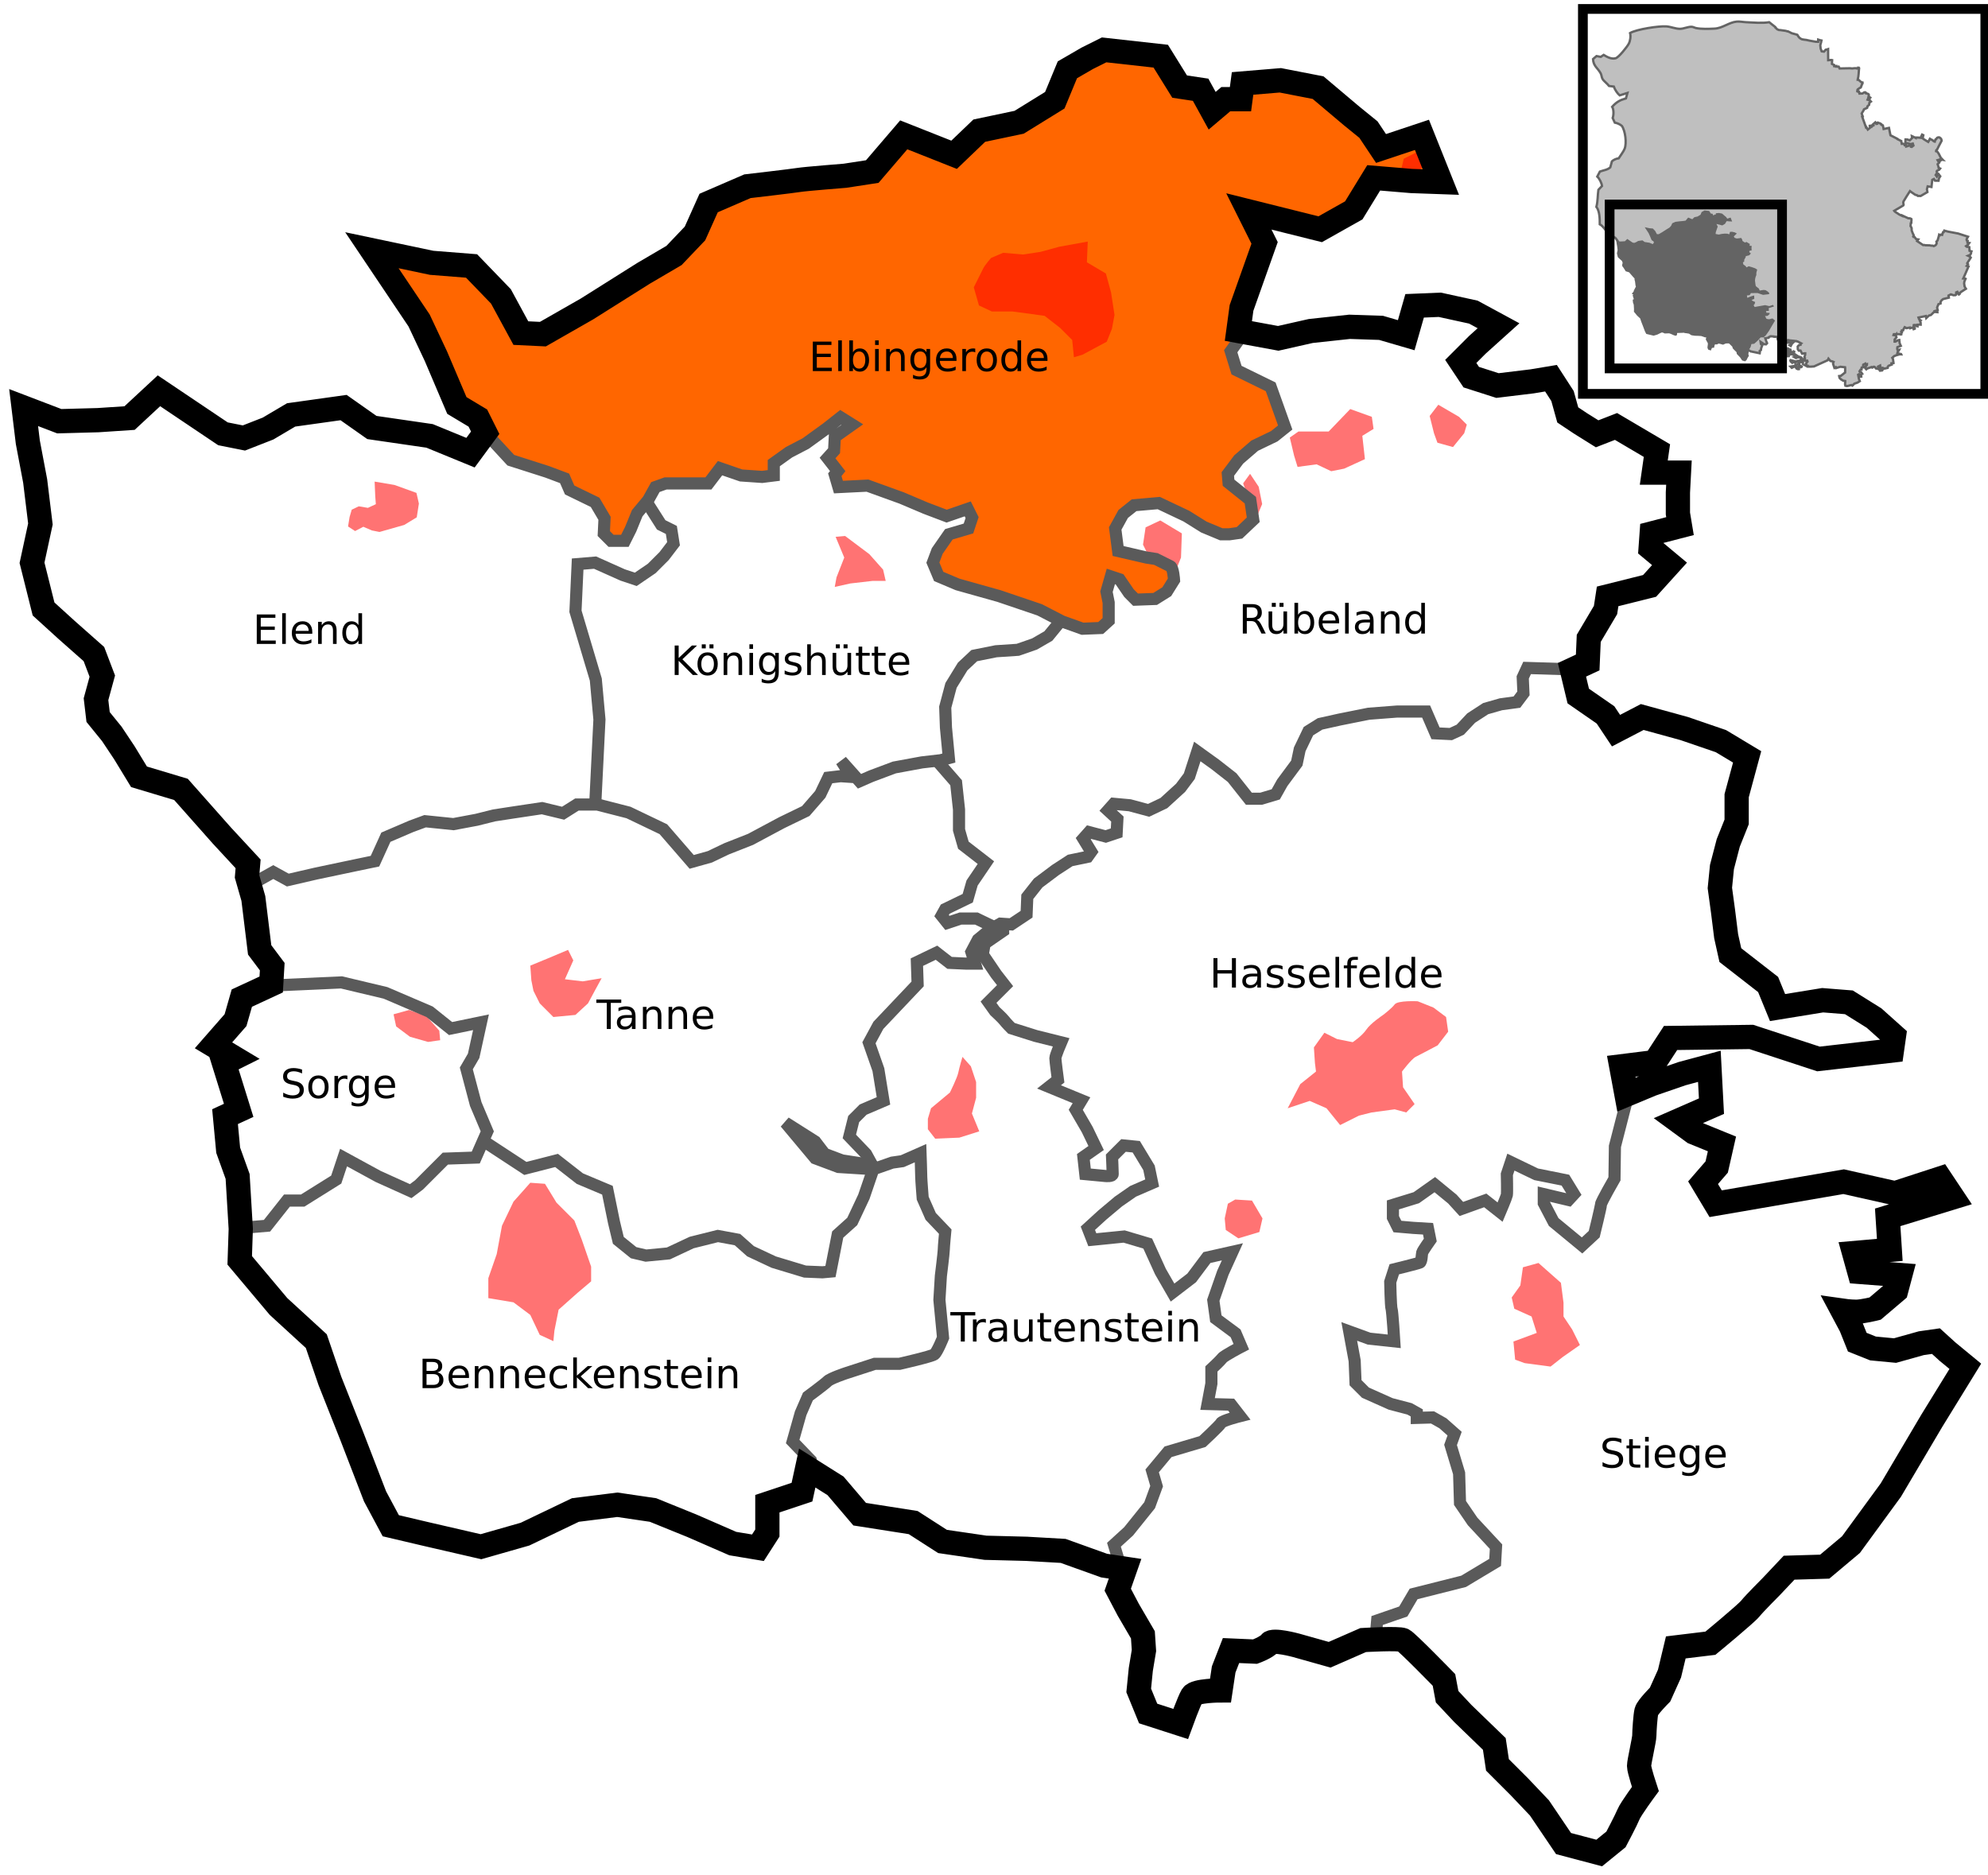 <?xml version="1.0" encoding="UTF-8" standalone="no"?>
<!-- Created with Inkscape (http://www.inkscape.org/) -->

<svg
   xmlns:dc="http://purl.org/dc/elements/1.1/"
   xmlns:cc="http://creativecommons.org/ns#"
   xmlns:rdf="http://www.w3.org/1999/02/22-rdf-syntax-ns#"
   xmlns:svg="http://www.w3.org/2000/svg"
   xmlns="http://www.w3.org/2000/svg"
   version="1.1"
   width="492"
   height="464"
   id="svg2">
  <defs
     id="defs6" />
  <rect
     width="630.067"
     height="530.057"
     x="-46.672"
     y="-31.609"
     id="rect4159"
     style="fill:#ffffff;fill-opacity:1;stroke:none" />
  <path
     d="m 347.572,398.216 -6.893,3.244 -0.304,2.737 -12.265,5.98 -14.495,-3.649 -10.947,3.75 -1.216,7.602 -6.386,2.838 -3.75,5.271 -7.805,-2.94 c 0,0 -1.419,-5.98 -1.419,-6.386 0,-0.405 0.405,-12.366 0.405,-12.366 l -4.865,-10.947 -1.622,-11.454 8.312,-9.123 2.027,-5.575 -1.318,-4.054 4.865,-4.46 7.602,-2.129 5.068,-4.865 3.244,-0.811 -1.115,-2.838 -5.98,-1.014 1.622,-7.906 6.386,-6.183 -2.534,-3.953 -2.94,-2.635 -0.608,-5.169 3.852,-10.947 -5.98,1.115 -4.054,5.271 -4.054,3.345 -6.183,-11.859 -7.602,-2.027 -5.98,0.912 -1.622,-2.838 11.454,-9.123 4.764,-2.027 -2.534,-5.474 -2.129,-3.345 -3.244,0.203 -2.635,3.345 0.811,3.345 -6.487,-0.405 -0.608,-4.663 2.534,-2.027 -5.068,-12.062 -6.284,-2.433 2.027,-3.446 0,-7.298 -11.555,-3.75 -5.778,-6.893 4.561,-4.156 -6.487,-10.035 6.487,-4.865 5.879,-3.142 -0.203,-4.764 10.643,-7.906 4.46,-1.419 -1.419,-4.46 1.52,-1.52 4.156,1.115 2.635,-1.216 0.101,-2.027 -1.825,-3.041 2.027,-1.926 8.21,1.622 7.095,-5.271 4.46,-8.819 8.413,6.183 4.46,5.474 5.575,-1.115 3.142,-3.446 2.838,-5.575 3.142,-7.704 13.481,-3.345 14.9,-1.115 3.244,6.183 3.953,-0.203 6.994,-5.474 9.629,-2.838 1.318,-7.501 11.859,-0.203 9.123,14.799 11.353,-2.129 20.678,8.819 -3.548,26.76 -0.304,18.347 13.38,16.319 18.752,-0.608 9.528,9.832 -1.216,2.635 -18.955,0.71 -22.3,-5.169 -12.265,2.331 -11.454,6.386 -0.71,6.183 -3.041,22.807 -5.372,12.974 -2.23,1.825 -8.717,-7.298 -0.101,-5.372 5.98,1.318 1.419,-1.723 -1.926,-3.244 -13.481,-3.649 -2.838,11.555 -4.156,-2.534 -6.69,1.825 -4.663,-5.575 -11.251,5.068 1.014,5.068 8.008,0.608 -2.129,7.602 -6.994,2.635 0.405,17.333 -10.44,-1.825 1.825,12.873 14.799,7.501 8.514,3.142 0.507,8.21 1.622,11.251 8.109,9.934 -0.405,4.359 -7.501,4.257 -12.468,3.041 z"
     id="path4126"
     style="fill:#ffffff;stroke:none" />
  <path
     d="m 341.693,399.939 -2.027,5.068 10.035,3.345 9.325,11.758 10.643,12.366 4.054,6.994 12.974,15.813 9.731,2.534 9.528,-13.684 1.115,-20.881 8.312,-16.319 8.717,-0.811 18.448,-18.245 10.238,-0.912 23.922,-31.625 8.514,-17.738 -6.284,-4.865 -20.171,-0.101 -2.23,-8.109 11.657,-4.156 0.912,-4.257 -4.865,-3.649 6.69,-15.407 -15.306,-4.561 -32.031,5.271 -0.811,-6.183 2.027,-8.819 -7.095,-4.865 6.284,-4.561 -1.723,-9.224 -19.968,7.805 -2.331,9.427 -0.507,9.934 -2.94,6.386 -2.433,7.298 -2.331,3.244 -7.399,-5.372 -2.433,-7.602 5.879,2.027 0.912,-1.825 -1.52,-3.345 -7.704,-1.115 -5.271,-2.94 -3.041,11.657 -4.359,-2.737 -5.271,2.23 -6.183,-5.474 -11.657,4.359 2.331,5.676 8.008,0.811 -3.041,8.514 -6.487,1.419 -0.101,17.434 -10.542,-1.926 1.926,13.076 15.711,7.095 8.109,3.75 -0.203,5.676 2.129,12.772 8.109,10.643 -0.405,4.967 -9.427,3.75 -10.744,3.142 -2.23,4.663 z"
     id="path4124"
     style="fill:#ffffff;stroke:none" />
  <path
     d="m 196.195,356.104 6.02,8.617 11.215,9.444 22.311,7.201 42.025,6.02 -1.535,-5.43 9.326,-10.152 0.354,-8.854 4.014,-4.25 7.437,-2.007 9.208,-6.611 -1.417,-2.125 -5.43,-0.826 -0.236,-8.617 8.027,-5.784 -3.423,-3.778 -3.187,-3.187 0.118,-6.138 3.423,-9.562 -6.257,1.535 -3.423,4.958 -4.486,2.597 -7.319,-12.277 -4.84,-0.708 -7.909,0.236 -1.299,-2.479 16.173,-11.805 -4.014,-8.617 -4.25,0.236 -2.243,4.25 0.118,2.833 -5.666,-0.708 -1.062,-3.187 2.597,-2.951 -3.896,-8.263 -0.236,-3.187 -6.138,-3.423 1.889,-2.479 -0.708,-8.972 -11.215,-3.069 -5.666,-6.493 3.541,-4.486 -6.257,-8.263 -1.889,3.305 -5.312,-0.826 -3.069,-1.18 -4.84,1.771 -0.118,5.784 -12.395,14.048 4.014,14.284 -7.201,3.896 -0.944,4.958 6.257,7.555 11.097,-2.597 0.708,10.742 6.02,8.263 -2.125,30.456 -19.478,2.833 -11.569,5.43 z"
     id="path4122"
     style="fill:#ffffff;stroke:none" />
  <path
     d="m 246.039,230.054 -5.426,-2.791 -3.566,0.155 -3.566,1.085 -0.31,-1.86 0.465,-1.55 5.736,-2.326 3.876,-9.147 -5.581,-4.961 -1.24,-14.883 -3.721,-4.651 1.55,-2.636 -0.155,-13.023 6.821,-11.162 13.643,-2.481 8.527,-5.736 5.426,1.55 4.961,-0.465 0.93,-1.86 -0.93,-7.132 1.86,-3.101 2.015,1.395 2.946,3.876 4.961,0.155 4.341,-1.86 0.93,-4.186 -2.015,-2.946 -3.411,-1.24 -8.062,-2.015 -0.62,-6.511 2.946,-3.566 4.651,-1.395 5.736,1.085 9.767,5.426 5.891,1.395 3.101,-2.946 1.085,-4.961 -2.17,-2.946 -3.256,-2.326 -0.155,-2.015 5.736,-6.511 8.062,-4.961 -3.566,-9.922 -8.062,-4.186 -1.55,-4.651 3.256,-4.496 39.844,-0.31 3.411,-6.666 18.604,4.341 -8.837,10.852 6.201,3.411 18.449,1.085 c 0,0 4.961,8.992 5.116,9.612 0.155,0.62 11.783,2.17 11.783,2.17 l 11.938,10.852 0.465,11.783 -6.511,3.411 3.256,6.977 -5.271,6.511 -8.527,0.465 -6.977,17.674 -14.108,0.465 -0.465,8.217 -10.232,2.326 -6.977,6.046 -4.186,-0.62 -2.481,-5.271 -22.015,1.705 -7.287,3.411 -2.791,7.907 -4.961,8.217 -7.287,1.085 -3.256,-6.356 -8.992,-6.046 -2.791,7.752 -8.837,7.442 -8.682,-2.17 -1.55,2.17 2.481,3.101 -0.465,2.17 -3.256,0.775 -4.186,-1.24 -0.31,1.86 1.085,4.031 -4.961,1.705 -5.271,3.101 -4.651,4.961 -0.775,4.651 -2.791,2.481 z"
     id="path4120"
     style="fill:#ffffff;stroke:none" />
  <path
     d="m 139.325,118.505 -13.691,-4.671 -5.315,-6.604 -8.537,-9.664 -18.201,-34.952 23.999,3.866 12.402,17.234 8.376,-2.577 32.858,-22.228 4.349,-9.503 14.174,-4.027 27.704,-3.544 7.248,-8.537 11.114,4.832 8.376,-6.121 18.201,-6.765 4.51,-9.825 9.664,-2.255 12.886,2.416 10.47,11.436 9.02,-6.121 14.818,0 18.523,15.463 9.825,-2.577 4.993,10.953 -18.201,-0.161 -12.241,12.725 -19.006,-4.51 4.027,9.181 -6.282,23.999 -0.644,4.349 1.933,2.094 7.731,3.866 3.705,9.986 -6.604,3.382 -5.154,4.349 -3.221,4.832 6.604,6.121 0.161,4.51 -4.188,2.738 -5.96,0.322 -13.369,-7.731 -6.765,0.483 -3.866,5.476 0.805,6.443 12.08,2.577 1.933,3.221 -0.322,2.899 -4.349,2.094 -4.993,0.644 -4.671,-5.96 -1.772,1.289 0,4.027 -0.322,6.443 -2.738,1.772 -6.765,-1.127 -9.825,-5.315 -22.389,-6.443 -1.611,-3.866 4.832,-7.731 4.027,-1.127 0.483,-3.221 -1.45,-1.127 -6.604,1.127 -18.684,-7.087 -6.604,0 -1.772,-8.215 2.255,-7.731 -7.087,4.671 -9.02,5.154 -0.322,3.544 -7.892,-0.644 -5.96,-0.483 -2.094,3.221 -12.563,0.161 -3.06,4.832 -2.738,4.671 -2.094,5.315 -3.705,-1.127 -1.45,-2.738 -1.772,-6.604 -6.926,-2.899 z"
     id="path4118"
     style="fill:#ff6600;stroke:none" />
  <path
     d="m 147.701,199.04 -0.322,-30.603 -5.154,-17.396 0.966,-11.436 4.993,-0.161 8.859,4.349 9.986,-9.986 -1.772,-3.221 -2.255,-1.45 -2.738,-3.866 2.738,-5.637 13.208,0.161 2.094,-4.188 9.02,2.577 4.188,0 0.483,-4.027 17.073,-10.953 1.45,2.094 -4.027,3.221 0.322,3.382 -1.772,2.094 3.06,6.604 7.731,-0.322 18.04,7.892 6.282,-2.255 -0.483,5.315 -5.315,1.772 -3.544,5.315 1.45,4.51 29.154,10.47 -1.45,3.705 -4.832,2.577 -15.463,2.738 -5.315,9.825 -0.322,16.268 -12.563,1.127 -8.698,4.349 -2.577,-2.255 -5.154,0.805 -4.51,7.892 -14.335,6.765 -15.302,6.282 -7.409,-8.537 z"
     id="path4116"
     style="fill:#ffffff;stroke:none" />
  <path
     d="M 70.908,217.577 68.1,215.646 61.781,218.805 58.973,210.907 44.054,195.111 32.646,190.548 24.046,177.033 23.519,162.816 11.76,150.881 8.425,138.771 9.653,122.623 6.143,101.386 l 13.866,2.984 12.813,-2.984 8.074,-3.861 18.605,11.233 16.498,-7.372 9.829,0.351 8.249,4.739 22.466,5.265 3.861,-3.861 6.143,6.319 13.164,4.388 2.282,2.984 5.441,2.457 2.282,5.441 0.527,4.388 4.212,-0.176 5.265,-8.951 7.196,8.249 -1.404,3.861 -7.898,6.319 -11.408,-3.51 -3.686,0.527 -0.351,11.057 5.441,17.552 0.351,30.364 -7.021,0.878 -7.723,0.351 -21.764,3.686 -7.547,-0.351 -9.127,4.037 -2.106,5.792 z"
     id="path4095"
     style="fill:#ffffff;stroke:none" />
  <path
     d="m 85.269,243.406 -18.124,0.518 -4.143,-13.291 -0.173,-12.428 4.488,-2.071 4.66,2.071 21.576,-4.833 2.244,-6.904 8.976,-3.28 8.458,0.518 21.058,-4.143 5.178,2.071 3.797,-2.762 7.25,1.036 14.154,5.178 7.25,8.285 18.987,-8.458 10.184,-5.869 4.315,-6.904 7.077,0 20.029,-3.614 3.784,5.248 2.075,15.745 5.492,3.906 -5.37,9.642 -5.492,3.173 0.976,2.319 7.811,-1.465 2.807,2.441 -4.394,8.666 -6.347,-0.122 -2.929,-1.587 -4.394,2.685 -0.366,4.638 -11.229,13.914 4.028,15.012 -6.957,4.028 -1.709,4.882 5.492,6.957 -3.784,10.741 -5.004,7.445 -1.343,7.933 -8.178,0.244 -11.595,-4.15 -6.225,-4.76 -8.422,2.075 -12.816,2.685 -5.736,-3.54 -2.929,-12.571 -12.449,-6.957 -7.689,0.976 -10.008,-5.492 0.732,-3.417 -5.004,-15.867 3.417,-10.863 -8.544,0.732 -14.402,-8.055 z"
     id="path4093"
     style="fill:#ffffff;stroke:none" />
  <path
     d="m 66.454,303.647 -6.904,0.173 -0.345,9.839 20.023,20.713 16.225,43.325 24.856,6.214 32.968,-12.6 35.212,11.91 3.28,-12.773 10.184,-7.25 -5.178,-6.387 3.28,-11.22 10.011,-6.214 21.576,-4.315 1.553,-4.833 0,-25.719 -5.523,-9.148 -0.863,-10.011 -11.565,3.97 -2.417,9.493 -5.869,6.904 -1.899,8.976 -12.6,-1.899 -11.91,-6.387 -6.904,-0.173 -11.22,4.833 -9.321,-3.28 -2.589,-12.773 -13.636,-7.25 -7.422,1.208 -9.839,-6.214 -1.726,3.797 -8.63,0.863 -7.94,7.422 -16.225,-7.94 -1.899,4.66 -8.63,5.523 -4.488,0 z"
     id="path4091"
     style="fill:#ffffff;stroke:none" />
  <path
     d="m 65.908,303.379 -7.567,0 -1.098,-33.687 -2.197,-14.28 6.835,-9.52 9.398,-2.197 13.548,-0.488 18.43,5.859 8.3,5.614 7.323,-0.732 -2.075,8.3 -1.465,2.319 4.516,16.233 -2.929,5.736 -7.689,0.122 -8.422,8.3 -15.623,-8.422 -2.197,6.103 -9.276,4.516 -3.417,0.366 z"
     id="path4089"
     style="fill:#ffffff;stroke:none" />
  <g
     transform="translate(2.732,1.366)"
     id="g3285"
     style="opacity:0.55;fill:#ff0000;fill-opacity:1;stroke:none">
    <path
       d="m 130.844,329.002 -2.337,-4.933 -4.154,-3.115 -6.231,-1.038 0,-4.933 2.077,-5.971 1.298,-7.009 2.856,-5.971 4.154,-4.673 3.635,0.26 2.856,4.673 4.413,4.413 1.817,4.673 2.337,6.75 0,3.635 -3.375,2.856 -4.673,4.154 -1.038,5.192 -0.26,2.596 z"
       id="path2987"
       style="fill:#ff0000;fill-opacity:1;stroke:none" />
    <path
       d="m 134.219,250.34 5.452,-0.519 3.115,-2.856 1.817,-3.375 1.558,-2.856 -4.673,0.779 -4.413,-0.519 2.077,-4.673 -1.298,-2.596 -4.933,2.077 -4.413,1.817 0.26,3.635 0.519,2.596 1.558,3.115 z"
       id="path2989"
       style="fill:#ff0000;fill-opacity:1;stroke:none" />
    <path
       d="m 228.717,280.455 5.971,-0.26 4.933,-1.558 -1.817,-4.413 1.038,-3.894 0,-3.894 -1.298,-3.894 -2.077,-2.336 c 0,0 -0.779,2.596 -1.038,3.894 -0.26,1.298 -2.077,4.933 -2.077,4.933 l -4.673,3.894 -0.779,2.596 0,2.596 z"
       id="path2991"
       style="fill:#ff0000;fill-opacity:1;stroke:none" />
    <path
       d="m 303.744,305.118 5.192,-1.558 0.779,-3.375 -2.596,-4.413 -4.154,-0.26 -1.817,1.038 -0.779,3.635 0.26,2.856 z"
       id="path2993"
       style="fill:#ff0000;fill-opacity:1;stroke:none" />
    <path
       d="m 328.927,277.08 4.673,-2.337 3.115,-0.779 5.711,-0.779 2.856,0.779 2.077,-2.077 -2.856,-4.154 -0.26,-3.894 c 0,0 2.337,-3.115 3.375,-3.635 1.038,-0.519 5.452,-2.856 5.452,-2.856 l 2.596,-3.375 -0.519,-3.635 -3.115,-2.336 -3.894,-1.558 c 0,0 -4.933,-0.26 -5.711,0.779 -0.779,1.038 -2.856,2.596 -2.856,2.596 0,0 -3.115,2.077 -4.154,3.635 -1.038,1.558 -3.375,3.115 -3.375,3.115 l -3.894,-0.779 -3.115,-1.558 -2.596,3.635 0.26,3.894 0.26,2.077 -3.894,3.115 -3.115,5.971 5.452,-1.817 4.154,1.817 z"
       id="path2995"
       style="fill:#ff0000;fill-opacity:1;stroke:none" />
    <path
       d="m 89.3,129.916 -2.115,-0.907 -2.04,1.058 -1.738,-1.133 0.378,-2.342 0.529,-1.813 1.738,-0.831 2.267,0.378 1.964,-0.907 -0.151,-2.04 -0.151,-3.551 4.911,0.831 5.44,1.964 0.604,2.644 -0.529,3.4 -3.098,1.889 -6.12,1.738 z"
       id="path3039"
       style="fill:#ff0000;fill-opacity:1;stroke:none" />
    <path
       d="m 207.705,143.04 5.556,-0.641 3.205,0 -0.641,-2.778 -3.419,-3.846 -5.983,-4.487 -2.351,0.214 2.137,5.129 -1.923,4.915 -0.427,2.351 z"
       id="path3041"
       style="fill:#ff0000;fill-opacity:1;stroke:none" />
    <path
       d="m 288.266,139.834 1.282,-3.205 0.214,-5.983 -5.342,-3.205 -3.633,1.71 -0.641,4.274 1.068,2.137 2.778,1.71 z"
       id="path3043"
       style="fill:#ff0000;fill-opacity:1;stroke:none" />
    <path
       d="m 329.935,114.619 5.129,-2.351 -0.641,-5.77 2.778,-1.71 -0.427,-2.992 -5.342,-1.923 -5.342,5.556 -7.479,0 -2.137,1.496 1.068,4.487 0.855,2.778 4.701,-0.641 3.633,1.71 z"
       id="path3045"
       style="fill:#ff0000;fill-opacity:1;stroke:none" />
    <path
       d="m 265.188,86.412 5.983,-3.205 1.282,-3.205 0.641,-3.419 -0.855,-5.556 -1.282,-4.701 -4.701,-2.778 0.214,-5.129 -7.052,1.282 -4.701,1.282 -4.274,0.641 -4.915,-0.427 -2.992,1.282 c 0,0 -1.496,1.71 -1.923,2.564 -0.427,0.855 -2.351,4.701 -2.351,4.701 l 1.282,4.487 3.205,1.496 5.129,0 7.906,1.068 3.846,2.992 2.992,2.992 0.427,4.274 z"
       id="path3047"
       style="fill:#ff0000;fill-opacity:1;stroke:none" />
    <path
       d="m 348.099,43.247 0.641,-2.564 1.282,-1.923 -1.496,-2.778 -3.846,1.923 -1.068,4.487 1.068,0.641 z"
       id="path3049"
       style="fill:#ff0000;fill-opacity:1;stroke:none" />
    <path
       d="m 356.86,109.277 2.778,-3.419 0.641,-2.137 -1.923,-1.923 -5.129,-2.992 -2.137,2.778 1.068,4.274 0.855,2.351 z"
       id="path3051"
       style="fill:#ff0000;fill-opacity:1;stroke:none" />
    <path
       d="m 308.566,125.945 1.068,-2.564 -0.855,-4.274 -2.137,-3.205 -1.71,2.351 c 0,0 0.641,2.137 1.496,2.992 0.855,0.855 2.137,4.701 2.137,4.701 z"
       id="path3053"
       style="fill:#ff0000;fill-opacity:1;stroke:none" />
    <path
       d="m 103.212,256.508 -4.487,-1.282 -3.419,-2.564 -0.641,-2.992 3.846,-1.068 4.274,1.496 3.205,3.633 0.214,2.351 z"
       id="path3055"
       style="fill:#ff0000;fill-opacity:1;stroke:none" />
    <path
       d="m 383.998,334.505 4.274,-2.992 -1.923,-3.846 -2.137,-3.205 0,-3.419 -0.641,-4.915 -5.556,-4.915 -3.846,1.068 -0.641,4.487 -2.137,2.992 0.641,2.778 4.274,1.923 1.282,4.06 -5.77,2.137 0.427,4.487 2.351,0.855 6.411,0.855 z"
       id="path3057"
       style="fill:#ff0000;fill-opacity:1;stroke:none" />
  </g>
  <path
     d="m 67.115,243.918 17.394,-0.779 10.904,2.596 10.904,4.673 5.192,4.154 7.529,-1.558 -1.817,8.308 -1.817,3.115 2.337,8.827 2.856,6.75 -2.856,6.49 -7.529,0.26 -6.49,6.49 -2.077,1.558 -8.048,-3.635 -8.567,-4.673 -1.817,5.452 -8.308,5.192 -3.894,0 -4.933,6.231 -6.231,0.519"
     id="path2997"
     style="fill:none;stroke:#5a5a5a;stroke-width:3;stroke-linecap:butt;stroke-linejoin:miter;stroke-miterlimit:4;stroke-opacity:1;stroke-dasharray:none" />
  <path
     d="m 119.588,282.351 10.427,6.832 7.73,-1.978 5.753,4.494 6.832,2.876 1.618,7.91 1.079,4.494 3.775,3.056 3.056,0.719 5.573,-0.539 5.753,-2.697 6.472,-1.618 4.854,0.899 3.236,2.876 5.753,2.697 7.73,2.337 4.315,0.18 1.978,-0.18 1.798,-9.169 3.596,-3.236 2.876,-6.112 2.337,-6.832 -8.629,-0.539 -5.753,-2.157 -7.371,-8.809 7.371,4.674 2.337,3.056 4.315,1.618 4.674,0.719 4.135,1.079 3.596,-1.258 2.517,-0.36 4.494,-1.978 c 0,0 0.18,5.214 0.18,5.933 0,0.719 0.36,5.214 0.36,5.214 l 1.978,4.494 3.596,3.775 c 0,0 -0.36,3.775 -0.36,4.494 0,0.719 -0.719,6.472 -0.719,6.472 l -0.36,5.933 0.899,9.348 c 0,0 -1.438,3.596 -2.157,4.135 -0.719,0.539 -8.629,2.337 -8.629,2.337 l -6.112,0 -7.191,2.337 c 0,0 -3.775,1.258 -4.494,1.978 -0.719,0.719 -4.854,3.775 -4.854,3.775 l -1.798,4.135 -1.978,7.011 4.494,4.674 0.719,3.236"
     id="path3001"
     style="fill:none;stroke:#5a5a5a;stroke-width:3;stroke-linecap:butt;stroke-linejoin:miter;stroke-miterlimit:4;stroke-opacity:1;stroke-dasharray:none" />
  <path
     d="m 216.309,289.183 -1.978,-3.596 -4.135,-4.315 1.079,-4.315 2.337,-2.337 5.034,-2.157 -1.258,-7.73 -2.337,-6.652 2.337,-4.315 9.708,-10.247 -0.18,-5.393 4.854,-2.337 3.236,2.517 3.955,0.18 2.337,0 -0.899,-2.876 1.618,-3.056 3.056,-2.517 2.517,-1.438 2.697,0.18 3.775,-2.517 0.18,-4.315 2.697,-3.416 4.315,-3.236 3.596,-2.337 4.315,-0.899 0.899,-1.258 -1.978,-3.236 1.438,-1.618 4.135,1.079 2.697,-0.899 0.18,-3.416 -2.337,-2.157 1.438,-1.618 3.955,0.36 4.674,1.258 3.775,-1.798 4.135,-3.775 2.157,-2.876 1.978,-6.112 4.494,3.236 4.135,3.236 4.135,5.214 3.056,0 3.596,-1.079 1.618,-2.876 3.596,-4.854 0.719,-3.416 2.157,-4.494 2.876,-1.798 4.854,-1.079 7.191,-1.438 7.011,-0.539 7.191,0 2.337,5.393 3.775,0.18 2.337,-1.079 2.697,-2.876 3.596,-2.337 3.775,-1.079 3.955,-0.539 1.618,-2.157 -0.18,-3.955 1.079,-2.337 11.506,0.36"
     id="path3003"
     style="fill:none;stroke:#5a5a5a;stroke-width:3;stroke-linecap:butt;stroke-linejoin:miter;stroke-miterlimit:4;stroke-opacity:1;stroke-dasharray:none" />
  <path
     d="m 61.52,219.249 6.112,-3.416 3.596,1.978 7.011,-1.618 10.247,-2.157 4.315,-0.899 2.697,-5.933 6.292,-2.697 3.416,-1.258 7.011,0.719 5.753,-1.079 4.315,-1.079 4.674,-0.719 7.191,-1.079 5.214,1.258 3.416,-2.157 5.034,0 7.73,1.978 8.629,4.135 7.011,8.09 4.494,-1.258 4.135,-1.978 5.933,-2.337 7.73,-4.135 5.933,-2.876 3.596,-4.135 1.978,-4.135 3.056,-0.36 2.697,0.18 -2.517,-3.955 4.494,5.034 2.876,-1.258 5.753,-2.157 6.832,-1.258 4.674,-0.539 1.978,-0.539 -0.719,-7.551 -0.18,-5.034 1.438,-5.393 2.876,-4.674 2.876,-2.697 5.393,-1.079 5.393,-0.36 4.135,-1.438 3.416,-1.978 3.236,-3.955"
     id="path3005"
     style="fill:none;stroke:#5a5a5a;stroke-width:3;stroke-linecap:butt;stroke-linejoin:miter;stroke-miterlimit:4;stroke-opacity:1;stroke-dasharray:none" />
  <path
     d="m 231.77,188.147 4.854,5.573 0.719,6.652 0,5.034 1.079,3.775 5.573,4.315 -3.416,5.034 -1.079,3.775 -5.573,2.697 -0.899,1.618 1.438,1.798 3.236,-1.079 3.955,0 4.854,2.337"
     id="path3007"
     style="fill:none;stroke:#5a5a5a;stroke-width:3;stroke-linecap:butt;stroke-linejoin:miter;stroke-miterlimit:4;stroke-opacity:1;stroke-dasharray:none" />
  <path
     d="m 147.274,199.833 1.079,-21.753 -0.899,-9.888 -5.034,-16.899 0.539,-11.686 4.315,-0.36 6.832,3.056 3.236,1.079 3.955,-2.697 3.056,-3.056 2.337,-3.056 -0.539,-3.416 -2.517,-1.258 -3.775,-5.933"
     id="path3009"
     style="fill:none;stroke:#5a5a5a;stroke-width:3;stroke-linecap:butt;stroke-linejoin:miter;stroke-miterlimit:4;stroke-opacity:1;stroke-dasharray:none" />
  <path
     d="m 119.948,106.887 6.472,7.011 8.989,2.876 4.315,1.618 1.258,2.876 6.292,3.056 2.337,3.955 -0.18,3.775 1.798,1.798 3.416,0 1.438,-2.876 1.618,-3.955 2.697,-3.236 1.798,-3.236 2.517,-0.899 6.112,0 4.494,0 2.876,-3.775 5.214,1.798 5.214,0.36 2.876,-0.36 0,-3.056 3.775,-2.697 4.135,-2.157 5.214,-3.775 3.416,-2.697 2.876,1.798 -4.315,3.056 -0.18,3.416 -1.618,1.798 2.517,3.236 -0.719,0.899 0.899,3.056 7.191,-0.36 8.45,3.056 5.933,2.517 5.214,1.978 5.214,-1.798 1.079,2.157 -0.899,2.697 -4.854,1.438 -2.876,4.135 -1.079,2.876 1.438,3.416 4.674,1.978 10.247,2.876 10.068,3.416 5.573,2.876 5.034,1.798 4.494,-0.18 1.978,-1.798 0,-4.494 -0.539,-2.697 1.079,-3.775 2.157,0.719 2.337,3.416 1.618,1.618 4.854,-0.18 2.876,-1.798 1.798,-2.876 c 0,0 -0.18,-3.056 -0.899,-3.416 -0.719,-0.36 -3.596,-1.798 -3.596,-1.798 l -2.337,-0.36 -7.011,-1.618 -0.719,-5.573 1.978,-3.596 2.697,-2.157 6.112,-0.539 6.832,3.236 4.315,2.697 4.315,1.798 1.978,0 2.517,-0.36 3.416,-3.236 -0.719,-4.854 -5.393,-4.315 -0.18,-2.157 2.697,-3.596 3.955,-3.416 4.854,-2.337 2.697,-2.157 -3.596,-10.068 -8.45,-4.135 -1.438,-4.674 3.596,-5.034"
     id="path3011"
     style="fill:none;stroke:#5a5a5a;stroke-width:3;stroke-linecap:butt;stroke-linejoin:miter;stroke-miterlimit:4;stroke-opacity:1;stroke-dasharray:none" />
  <path
     d="m 248.265,228.185 0,2.206 -4.57,3.152 -0.473,2.679 3.31,4.885 2.206,2.837 -4.097,4.097 1.576,2.206 c 0,0 1.891,1.734 2.364,2.364 0.473,0.63 1.734,1.891 1.734,1.891 l 5.989,1.891 6.304,1.576 c 0,0 -1.418,3.309 -1.418,3.94 0,0.63 0.63,5.358 0.63,5.358 l -2.206,1.734 8.037,3.309 -1.418,2.364 2.837,4.885 2.206,4.57 -3.152,2.206 0.473,4.255 5.043,0.473 c 0,0 1.734,0.158 1.734,-0.473 0,-0.63 -0.158,-4.255 -0.158,-4.255 l 2.837,-2.837 3.152,0.315 3.152,5.201 0.788,3.782 -4.728,2.049 -3.625,2.522 -3.94,3.309 -3.625,3.31 1.103,2.837 7.88,-0.788 5.831,1.734 3.152,6.934 2.994,5.201 4.728,-3.625 3.782,-5.043 6.304,-1.418 -2.364,5.201 -2.364,6.777 0.63,4.57 4.885,3.625 1.418,3.309 c 0,0 -4.255,2.206 -4.728,2.837 -0.473,0.63 -2.679,2.679 -2.679,2.679 l 0,3.625 -0.946,5.043 5.831,0.158 2.206,2.837 c 0,0 -4.413,1.103 -4.728,1.734 -0.315,0.63 -4.57,4.57 -4.57,4.57 l -8.51,2.522 -3.94,4.728 1.103,3.782 -1.734,4.728 -5.201,6.461 -3.625,3.309 1.891,6.304"
     id="path3024"
     style="fill:none;stroke:#5a5a5a;stroke-width:3;stroke-linecap:butt;stroke-linejoin:miter;stroke-miterlimit:4;stroke-opacity:1;stroke-dasharray:none" />
  <path
     d="m 402.901,271.132 -3.232,12.592 -0.111,8.023 c 0,0 -3.343,5.795 -3.343,6.352 0,0.557 -1.672,7.355 -1.672,7.355 l -3.009,2.786 -7.021,-5.795 -2.452,-4.68 0,-2.229 6.129,1.449 1.337,-1.449 -2.117,-3.455 -7.243,-1.449 -6.24,-3.009 -1.003,3.009 c 0,0 0.111,4.569 0,5.126 -0.111,0.557 -1.672,4.235 -1.672,4.235 l -3.677,-2.897 -5.906,2.117 -2.229,-2.452 -4.346,-3.566 -4.569,3.232 -5.795,1.783 0,3.12 1.114,2.229 3.9,0.334 3.677,0.223 0.557,2.786 c 0,0 -1.894,2.674 -2.006,3.12 -0.111,0.446 -0.111,2.229 -0.557,2.452 -0.446,0.223 -6.352,1.672 -6.352,1.672 l -1.003,3.12 c 0,0 0.111,6.018 0.334,6.686 0.223,0.669 0.669,8.023 0.669,8.023 l -6.24,-0.669 -4.903,-1.783 1.337,7.243 0.223,5.46 2.452,2.452 6.24,2.786 4.68,1.226 1.783,1.003 0,1.226 3.9,-0.111 2.563,1.449 2.897,2.563 -1.003,2.786 2.117,7.021 0.223,7.355 3.12,4.569 5.795,6.24 -0.223,3.9 -7.801,4.68 -12.369,3.12 -2.563,4.346 -6.463,2.229 -0.446,5.015"
     id="path3026"
     style="fill:none;stroke:#5a5a5a;stroke-width:3;stroke-linecap:butt;stroke-linejoin:miter;stroke-miterlimit:4;stroke-opacity:1;stroke-dasharray:none" />
  <g
     transform="translate(-2.824,-2.053)"
     id="text3059"
     style="font-size:10px;font-style:normal;font-weight:normal;line-height:125%;letter-spacing:0px;word-spacing:0px;fill:#000000;fill-opacity:1;stroke:none;font-family:Sans">
    <path
       d="m 108.385,342.135 0,2.671 1.582,0 c 0.531,0 0.923,-0.109 1.177,-0.327 0.257,-0.221 0.386,-0.558 0.386,-1.011 -1e-5,-0.456 -0.129,-0.791 -0.386,-1.006 -0.254,-0.218 -0.646,-0.327 -1.177,-0.327 l -1.582,0 m 0,-2.998 0,2.197 1.46,0 c 0.482,0 0.84,-0.089 1.074,-0.269 0.238,-0.182 0.356,-0.459 0.356,-0.83 0,-0.368 -0.119,-0.643 -0.356,-0.825 -0.234,-0.182 -0.592,-0.273 -1.074,-0.273 l -1.46,0 m -0.986,-0.811 2.52,0 c 0.752,0 1.331,0.156 1.738,0.469 0.407,0.312 0.61,0.757 0.61,1.333 0,0.446 -0.104,0.801 -0.312,1.064 -0.208,0.264 -0.514,0.428 -0.918,0.493 0.485,0.104 0.861,0.322 1.128,0.654 0.27,0.329 0.405,0.741 0.405,1.235 -1e-5,0.651 -0.221,1.154 -0.664,1.509 -0.443,0.355 -1.073,0.532 -1.89,0.532 l -2.617,0 0,-7.29"
       id="path3064" />
    <path
       d="m 118.893,342.658 0,0.439 -4.131,0 c 0.039,0.619 0.225,1.091 0.557,1.416 0.335,0.322 0.801,0.483 1.396,0.483 0.345,0 0.679,-0.042 1.001,-0.127 0.326,-0.085 0.648,-0.212 0.967,-0.381 l 0,0.85 c -0.322,0.137 -0.653,0.241 -0.991,0.312 -0.339,0.072 -0.682,0.107 -1.03,0.107 -0.872,0 -1.564,-0.254 -2.075,-0.762 -0.508,-0.508 -0.762,-1.195 -0.762,-2.061 0,-0.895 0.241,-1.605 0.723,-2.129 0.485,-0.527 1.138,-0.791 1.958,-0.791 0.736,10e-6 1.317,0.238 1.743,0.713 0.43,0.472 0.645,1.115 0.645,1.929 m -0.898,-0.264 c -0.007,-0.492 -0.145,-0.884 -0.415,-1.177 -0.267,-0.293 -0.622,-0.439 -1.064,-0.439 -0.501,0 -0.903,0.142 -1.206,0.425 -0.299,0.283 -0.472,0.682 -0.518,1.196 l 3.203,-0.005"
       id="path3066" />
    <path
       d="m 124.913,342.316 0,3.301 -0.898,0 0,-3.271 c 0,-0.518 -0.101,-0.905 -0.303,-1.162 -0.202,-0.257 -0.505,-0.386 -0.908,-0.386 -0.485,0 -0.868,0.155 -1.147,0.464 -0.28,0.309 -0.42,0.731 -0.42,1.265 l 0,3.091 -0.903,0 0,-5.469 0.903,0 0,0.85 c 0.215,-0.329 0.467,-0.575 0.757,-0.737 0.293,-0.163 0.63,-0.244 1.011,-0.244 0.628,10e-6 1.104,0.195 1.426,0.586 0.322,0.387 0.483,0.959 0.483,1.714"
       id="path3068" />
    <path
       d="m 131.261,342.316 0,3.301 -0.898,0 0,-3.271 c -1e-5,-0.518 -0.101,-0.905 -0.303,-1.162 -0.202,-0.257 -0.505,-0.386 -0.908,-0.386 -0.485,0 -0.868,0.155 -1.147,0.464 -0.28,0.309 -0.42,0.731 -0.42,1.265 l 0,3.091 -0.903,0 0,-5.469 0.903,0 0,0.85 c 0.215,-0.329 0.467,-0.575 0.757,-0.737 0.293,-0.163 0.63,-0.244 1.011,-0.244 0.628,10e-6 1.104,0.195 1.426,0.586 0.322,0.387 0.483,0.959 0.483,1.714"
       id="path3070" />
    <path
       d="m 137.74,342.658 0,0.439 -4.131,0 c 0.039,0.619 0.225,1.091 0.557,1.416 0.335,0.322 0.801,0.483 1.396,0.483 0.345,0 0.679,-0.042 1.001,-0.127 0.326,-0.085 0.648,-0.212 0.967,-0.381 l 0,0.85 c -0.322,0.137 -0.653,0.241 -0.991,0.312 -0.339,0.072 -0.682,0.107 -1.03,0.107 -0.872,0 -1.564,-0.254 -2.075,-0.762 -0.508,-0.508 -0.762,-1.195 -0.762,-2.061 0,-0.895 0.241,-1.605 0.723,-2.129 0.485,-0.527 1.138,-0.791 1.958,-0.791 0.736,10e-6 1.317,0.238 1.743,0.713 0.43,0.472 0.645,1.115 0.645,1.929 m -0.898,-0.264 c -0.007,-0.492 -0.145,-0.884 -0.415,-1.177 -0.267,-0.293 -0.622,-0.439 -1.064,-0.439 -0.501,0 -0.903,0.142 -1.206,0.425 -0.299,0.283 -0.472,0.682 -0.518,1.196 l 3.203,-0.005"
       id="path3072" />
    <path
       d="m 143.15,340.358 0,0.84 c -0.254,-0.14 -0.509,-0.244 -0.767,-0.312 -0.254,-0.072 -0.511,-0.107 -0.771,-0.107 -0.583,0 -1.035,0.186 -1.357,0.557 -0.322,0.368 -0.483,0.885 -0.483,1.553 -1e-5,0.667 0.161,1.187 0.483,1.558 0.322,0.368 0.775,0.552 1.357,0.552 0.26,0 0.518,-0.034 0.771,-0.103 0.257,-0.072 0.513,-0.177 0.767,-0.317 l 0,0.83 c -0.251,0.117 -0.511,0.205 -0.781,0.264 -0.267,0.059 -0.552,0.088 -0.854,0.088 -0.824,0 -1.478,-0.259 -1.963,-0.776 -0.485,-0.518 -0.728,-1.216 -0.728,-2.095 0,-0.892 0.244,-1.593 0.732,-2.104 0.492,-0.511 1.164,-0.767 2.017,-0.767 0.277,10e-6 0.547,0.029 0.811,0.088 0.264,0.055 0.519,0.14 0.767,0.254"
       id="path3074" />
    <path
       d="m 144.688,338.019 0.903,0 0,4.487 2.681,-2.358 1.147,0 -2.9,2.559 3.022,2.91 -1.172,0 -2.778,-2.671 0,2.671 -0.903,0 0,-7.598"
       id="path3076" />
    <path
       d="m 154.85,342.658 0,0.439 -4.131,0 c 0.039,0.619 0.225,1.091 0.557,1.416 0.335,0.322 0.801,0.483 1.396,0.483 0.345,0 0.679,-0.042 1.001,-0.127 0.326,-0.085 0.648,-0.212 0.967,-0.381 l 0,0.85 c -0.322,0.137 -0.653,0.241 -0.991,0.312 -0.339,0.072 -0.682,0.107 -1.03,0.107 -0.872,0 -1.564,-0.254 -2.075,-0.762 -0.508,-0.508 -0.762,-1.195 -0.762,-2.061 0,-0.895 0.241,-1.605 0.723,-2.129 0.485,-0.527 1.138,-0.791 1.958,-0.791 0.736,10e-6 1.317,0.238 1.743,0.713 0.43,0.472 0.645,1.115 0.645,1.929 m -0.898,-0.264 c -0.007,-0.492 -0.145,-0.884 -0.415,-1.177 -0.267,-0.293 -0.622,-0.439 -1.064,-0.439 -0.501,0 -0.903,0.142 -1.206,0.425 -0.299,0.283 -0.472,0.682 -0.518,1.196 l 3.203,-0.005"
       id="path3078" />
    <path
       d="m 160.87,342.316 0,3.301 -0.898,0 0,-3.271 c 0,-0.518 -0.101,-0.905 -0.303,-1.162 -0.202,-0.257 -0.505,-0.386 -0.908,-0.386 -0.485,0 -0.868,0.155 -1.147,0.464 -0.28,0.309 -0.42,0.731 -0.42,1.265 l 0,3.091 -0.903,0 0,-5.469 0.903,0 0,0.85 c 0.215,-0.329 0.467,-0.575 0.757,-0.737 0.293,-0.163 0.63,-0.244 1.011,-0.244 0.628,10e-6 1.104,0.195 1.426,0.586 0.322,0.387 0.483,0.959 0.483,1.714"
       id="path3080" />
    <path
       d="m 166.158,340.309 0,0.85 c -0.254,-0.13 -0.518,-0.228 -0.791,-0.293 -0.273,-0.065 -0.557,-0.098 -0.85,-0.098 -0.446,1e-5 -0.781,0.068 -1.006,0.205 -0.221,0.137 -0.332,0.342 -0.332,0.615 0,0.208 0.08,0.373 0.239,0.493 0.16,0.117 0.48,0.23 0.962,0.337 l 0.308,0.068 c 0.638,0.137 1.09,0.33 1.357,0.581 0.27,0.247 0.405,0.594 0.405,1.04 0,0.508 -0.202,0.91 -0.605,1.206 -0.4,0.296 -0.952,0.444 -1.655,0.444 -0.293,0 -0.599,-0.029 -0.918,-0.088 -0.316,-0.055 -0.649,-0.14 -1.001,-0.254 l 0,-0.928 c 0.332,0.173 0.659,0.303 0.981,0.391 0.322,0.085 0.641,0.127 0.957,0.127 0.423,1e-5 0.749,-0.072 0.977,-0.215 0.228,-0.146 0.342,-0.352 0.342,-0.615 0,-0.244 -0.083,-0.431 -0.249,-0.562 -0.163,-0.13 -0.522,-0.256 -1.079,-0.376 l -0.312,-0.073 c -0.557,-0.117 -0.959,-0.296 -1.206,-0.537 -0.247,-0.244 -0.371,-0.578 -0.371,-1.001 0,-0.514 0.182,-0.911 0.547,-1.191 0.365,-0.28 0.882,-0.42 1.553,-0.42 0.332,1e-5 0.645,0.024 0.938,0.073 0.293,0.049 0.563,0.122 0.811,0.22"
       id="path3082" />
    <path
       d="m 168.775,338.595 0,1.553 1.851,0 0,0.698 -1.851,0 0,2.969 c 0,0.446 0.06,0.732 0.181,0.859 0.124,0.127 0.373,0.19 0.747,0.19 l 0.923,0 0,0.752 -0.923,0 c -0.693,0 -1.172,-0.129 -1.436,-0.386 -0.264,-0.26 -0.396,-0.732 -0.396,-1.416 l 0,-2.969 -0.659,0 0,-0.698 0.659,0 0,-1.553 0.903,0"
       id="path3084" />
    <path
       d="m 176.49,342.658 0,0.439 -4.131,0 c 0.039,0.619 0.225,1.091 0.557,1.416 0.335,0.322 0.801,0.483 1.396,0.483 0.345,0 0.679,-0.042 1.001,-0.127 0.326,-0.085 0.648,-0.212 0.967,-0.381 l 0,0.85 c -0.322,0.137 -0.653,0.241 -0.991,0.312 -0.339,0.072 -0.682,0.107 -1.03,0.107 -0.872,0 -1.564,-0.254 -2.075,-0.762 -0.508,-0.508 -0.762,-1.195 -0.762,-2.061 0,-0.895 0.241,-1.605 0.723,-2.129 0.485,-0.527 1.138,-0.791 1.958,-0.791 0.736,10e-6 1.317,0.238 1.743,0.713 0.43,0.472 0.645,1.115 0.645,1.929 m -0.898,-0.264 c -0.007,-0.492 -0.145,-0.884 -0.415,-1.177 -0.267,-0.293 -0.622,-0.439 -1.064,-0.439 -0.501,0 -0.903,0.142 -1.206,0.425 -0.299,0.283 -0.472,0.682 -0.518,1.196 l 3.203,-0.005"
       id="path3086" />
    <path
       d="m 177.965,340.148 0.898,0 0,5.469 -0.898,0 0,-5.469 m 0,-2.129 0.898,0 0,1.138 -0.898,0 0,-1.138"
       id="path3088" />
    <path
       d="m 185.284,342.316 0,3.301 -0.898,0 0,-3.271 c 0,-0.518 -0.101,-0.905 -0.303,-1.162 -0.202,-0.257 -0.505,-0.386 -0.908,-0.386 -0.485,0 -0.868,0.155 -1.147,0.464 -0.28,0.309 -0.42,0.731 -0.42,1.265 l 0,3.091 -0.903,0 0,-5.469 0.903,0 0,0.85 c 0.215,-0.329 0.467,-0.575 0.757,-0.737 0.293,-0.163 0.63,-0.244 1.011,-0.244 0.628,10e-6 1.104,0.195 1.426,0.586 0.322,0.387 0.483,0.959 0.483,1.714"
       id="path3090" />
  </g>
  <g
     transform="translate(9.57,-7.609)"
     id="text3092"
     style="font-size:10px;font-style:normal;font-weight:normal;line-height:125%;letter-spacing:0px;word-spacing:0px;fill:#000000;fill-opacity:1;stroke:none;font-family:Sans">
    <path
       d="m 138.014,254.988 6.167,0 0,0.83 -2.588,0 0,6.46 -0.991,0 0,-6.46 -2.588,0 0,-0.83"
       id="path3097" />
    <path
       d="m 145.924,259.529 c -0.726,0 -1.229,0.083 -1.509,0.249 -0.28,0.166 -0.42,0.449 -0.42,0.85 0,0.319 0.104,0.573 0.312,0.762 0.212,0.186 0.498,0.278 0.859,0.278 0.498,0 0.897,-0.176 1.196,-0.527 0.303,-0.355 0.454,-0.825 0.454,-1.411 l 0,-0.2 -0.894,0 m 1.792,-0.371 0,3.12 -0.898,0 0,-0.83 c -0.205,0.332 -0.461,0.578 -0.767,0.737 -0.306,0.156 -0.68,0.234 -1.123,0.234 -0.56,0 -1.006,-0.156 -1.338,-0.469 -0.329,-0.316 -0.493,-0.737 -0.493,-1.265 0,-0.615 0.205,-1.079 0.615,-1.392 0.413,-0.312 1.029,-0.469 1.846,-0.469 l 1.26,0 0,-0.088 c -1e-5,-0.413 -0.137,-0.732 -0.41,-0.957 -0.27,-0.228 -0.651,-0.342 -1.143,-0.342 -0.312,0 -0.617,0.037 -0.913,0.112 -0.296,0.075 -0.581,0.187 -0.855,0.337 l 0,-0.83 c 0.329,-0.127 0.648,-0.221 0.957,-0.283 0.309,-0.065 0.61,-0.098 0.903,-0.098 0.791,0 1.382,0.205 1.772,0.615 0.391,0.41 0.586,1.032 0.586,1.865"
       id="path3099" />
    <path
       d="m 154.117,258.977 0,3.301 -0.898,0 0,-3.271 c 0,-0.518 -0.101,-0.905 -0.303,-1.162 -0.202,-0.257 -0.505,-0.386 -0.908,-0.386 -0.485,0 -0.868,0.155 -1.147,0.464 -0.28,0.309 -0.42,0.731 -0.42,1.265 l 0,3.091 -0.903,0 0,-5.469 0.903,0 0,0.85 c 0.215,-0.329 0.467,-0.575 0.757,-0.737 0.293,-0.163 0.63,-0.244 1.011,-0.244 0.628,0 1.104,0.195 1.426,0.586 0.322,0.387 0.483,0.959 0.483,1.714"
       id="path3101" />
    <path
       d="m 160.465,258.977 0,3.301 -0.898,0 0,-3.271 c -1e-5,-0.518 -0.101,-0.905 -0.303,-1.162 -0.202,-0.257 -0.505,-0.386 -0.908,-0.386 -0.485,0 -0.868,0.155 -1.147,0.464 -0.28,0.309 -0.42,0.731 -0.42,1.265 l 0,3.091 -0.903,0 0,-5.469 0.903,0 0,0.85 c 0.215,-0.329 0.467,-0.575 0.757,-0.737 0.293,-0.163 0.63,-0.244 1.011,-0.244 0.628,0 1.104,0.195 1.426,0.586 0.322,0.387 0.483,0.959 0.483,1.714"
       id="path3103" />
    <path
       d="m 166.944,259.319 0,0.439 -4.131,0 c 0.039,0.618 0.225,1.091 0.557,1.416 0.335,0.322 0.801,0.483 1.396,0.483 0.345,0 0.679,-0.042 1.001,-0.127 0.326,-0.085 0.648,-0.212 0.967,-0.381 l 0,0.85 c -0.322,0.137 -0.653,0.241 -0.991,0.312 -0.339,0.072 -0.682,0.107 -1.03,0.107 -0.872,0 -1.564,-0.254 -2.075,-0.762 -0.508,-0.508 -0.762,-1.195 -0.762,-2.061 0,-0.895 0.241,-1.605 0.723,-2.129 0.485,-0.527 1.138,-0.791 1.958,-0.791 0.736,0 1.317,0.238 1.743,0.713 0.43,0.472 0.645,1.115 0.645,1.929 m -0.898,-0.264 c -0.007,-0.492 -0.145,-0.884 -0.415,-1.177 -0.267,-0.293 -0.622,-0.439 -1.064,-0.439 -0.501,0 -0.903,0.142 -1.206,0.425 -0.299,0.283 -0.472,0.682 -0.518,1.196 l 3.203,-0.005"
       id="path3105" />
  </g>
  <g
     transform="translate(4.441,8.631)"
     id="text3107"
     style="font-size:10px;font-style:normal;font-weight:normal;line-height:125%;letter-spacing:0px;word-spacing:0px;fill:#000000;fill-opacity:1;stroke:none;font-family:Sans">
    <path
       d="m 70.313,256.082 0,0.962 c -0.374,-0.179 -0.728,-0.312 -1.06,-0.4 -0.332,-0.088 -0.653,-0.132 -0.962,-0.132 -0.537,0 -0.952,0.104 -1.245,0.312 -0.29,0.208 -0.435,0.505 -0.435,0.889 -2e-6,0.322 0.096,0.566 0.288,0.732 0.195,0.163 0.563,0.295 1.104,0.396 l 0.596,0.122 c 0.736,0.14 1.278,0.387 1.626,0.742 0.352,0.352 0.527,0.824 0.527,1.416 -6e-6,0.706 -0.238,1.242 -0.713,1.606 -0.472,0.365 -1.165,0.547 -2.08,0.547 -0.345,0 -0.713,-0.039 -1.104,-0.117 -0.387,-0.078 -0.789,-0.194 -1.206,-0.347 l 0,-1.016 c 0.4,0.225 0.793,0.394 1.177,0.508 0.384,0.114 0.762,0.171 1.133,0.171 0.563,0 0.998,-0.111 1.304,-0.332 0.306,-0.221 0.459,-0.537 0.459,-0.947 -4e-6,-0.358 -0.111,-0.638 -0.332,-0.84 -0.218,-0.202 -0.578,-0.353 -1.079,-0.454 l -0.601,-0.117 c -0.736,-0.146 -1.268,-0.376 -1.597,-0.688 -0.329,-0.312 -0.493,-0.747 -0.493,-1.304 -10e-7,-0.645 0.226,-1.152 0.679,-1.523 0.456,-0.371 1.082,-0.557 1.88,-0.557 0.342,0 0.69,0.031 1.045,0.093 0.355,0.062 0.718,0.155 1.089,0.278"
       id="path3112" />
    <path
       d="m 74.371,258.294 c -0.482,10e-6 -0.863,0.189 -1.143,0.566 -0.28,0.374 -0.42,0.889 -0.42,1.543 -2e-6,0.654 0.138,1.17 0.415,1.548 0.28,0.374 0.662,0.562 1.147,0.562 0.479,0 0.858,-0.189 1.138,-0.566 0.28,-0.378 0.42,-0.892 0.42,-1.543 -5e-6,-0.648 -0.14,-1.16 -0.42,-1.538 -0.28,-0.381 -0.659,-0.571 -1.138,-0.571 m 0,-0.762 c 0.781,0 1.395,0.254 1.841,0.762 0.446,0.508 0.669,1.211 0.669,2.109 -6e-6,0.895 -0.223,1.598 -0.669,2.109 -0.446,0.508 -1.06,0.762 -1.841,0.762 -0.785,0 -1.4,-0.254 -1.846,-0.762 -0.443,-0.511 -0.664,-1.214 -0.664,-2.109 0,-0.898 0.221,-1.602 0.664,-2.109 0.446,-0.508 1.061,-0.762 1.846,-0.762"
       id="path3114" />
    <path
       d="m 81.534,258.504 c -0.101,-0.059 -0.212,-0.101 -0.332,-0.127 -0.117,-0.029 -0.247,-0.044 -0.391,-0.044 -0.508,0 -0.898,0.166 -1.172,0.498 -0.27,0.329 -0.405,0.802 -0.405,1.421 l 0,2.881 -0.903,0 0,-5.469 0.903,0 0,0.85 c 0.189,-0.332 0.435,-0.578 0.737,-0.737 0.303,-0.163 0.671,-0.244 1.104,-0.244 0.062,0 0.13,0.005 0.205,0.015 0.075,0.007 0.158,0.018 0.249,0.034 l 0.005,0.923"
       id="path3116" />
    <path
       d="m 85.909,260.335 c -5e-6,-0.651 -0.135,-1.156 -0.405,-1.514 -0.267,-0.358 -0.643,-0.537 -1.128,-0.537 -0.482,0 -0.858,0.179 -1.128,0.537 -0.267,0.358 -0.4,0.863 -0.4,1.514 -10e-7,0.648 0.133,1.151 0.4,1.509 0.27,0.358 0.646,0.537 1.128,0.537 0.485,0 0.861,-0.179 1.128,-0.537 0.27,-0.358 0.405,-0.861 0.405,-1.509 m 0.898,2.119 c -5e-6,0.931 -0.207,1.623 -0.62,2.075 -0.413,0.456 -1.047,0.684 -1.899,0.684 -0.316,0 -0.614,-0.024 -0.894,-0.073 -0.28,-0.046 -0.552,-0.117 -0.815,-0.215 l 0,-0.874 c 0.264,0.143 0.524,0.249 0.781,0.317 0.257,0.068 0.519,0.103 0.786,0.103 0.589,0 1.03,-0.155 1.323,-0.464 0.293,-0.306 0.439,-0.77 0.439,-1.392 l 0,-0.444 c -0.186,0.322 -0.423,0.563 -0.713,0.723 -0.29,0.16 -0.636,0.239 -1.04,0.239 -0.671,0 -1.211,-0.256 -1.621,-0.767 -0.41,-0.511 -0.615,-1.188 -0.615,-2.031 -10e-7,-0.846 0.205,-1.525 0.615,-2.036 0.41,-0.511 0.951,-0.767 1.621,-0.767 0.404,0 0.75,0.08 1.04,0.239 0.29,0.16 0.527,0.4 0.713,0.723 l 0,-0.83 0.898,0 0,4.79"
       id="path3118" />
    <path
       d="m 93.335,260.174 0,0.439 -4.131,0 c 0.039,0.618 0.225,1.091 0.557,1.416 0.335,0.322 0.801,0.483 1.396,0.483 0.345,0 0.679,-0.042 1.001,-0.127 0.326,-0.085 0.648,-0.212 0.967,-0.381 l 0,0.85 c -0.322,0.137 -0.653,0.241 -0.991,0.312 -0.339,0.072 -0.682,0.107 -1.03,0.107 -0.872,0 -1.564,-0.254 -2.075,-0.762 -0.508,-0.508 -0.762,-1.195 -0.762,-2.061 0,-0.895 0.241,-1.605 0.723,-2.129 0.485,-0.527 1.138,-0.791 1.958,-0.791 0.736,0 1.317,0.238 1.743,0.713 0.43,0.472 0.645,1.115 0.645,1.929 m -0.898,-0.264 c -0.006,-0.492 -0.145,-0.884 -0.415,-1.177 -0.267,-0.293 -0.622,-0.439 -1.064,-0.439 -0.501,10e-6 -0.903,0.142 -1.206,0.425 -0.299,0.283 -0.472,0.682 -0.518,1.196 l 3.203,-0.005"
       id="path3120" />
  </g>
  <g
     transform="translate(-7.098,-3.763)"
     id="text3122"
     style="font-size:10px;font-style:normal;font-weight:normal;line-height:125%;letter-spacing:0px;word-spacing:0px;fill:#000000;fill-opacity:1;stroke:none;font-family:Sans">
    <path
       d="m 242.294,328.497 6.167,0 0,0.83 -2.588,0 0,6.46 -0.991,0 0,-6.46 -2.588,0 0,-0.83"
       id="path3127" />
    <path
       d="m 251.083,331.158 c -0.101,-0.059 -0.212,-0.101 -0.332,-0.127 -0.117,-0.029 -0.247,-0.044 -0.391,-0.044 -0.508,1e-5 -0.898,0.166 -1.172,0.498 -0.27,0.329 -0.405,0.802 -0.405,1.421 l 0,2.881 -0.903,0 0,-5.469 0.903,0 0,0.85 c 0.189,-0.332 0.435,-0.578 0.737,-0.737 0.303,-0.163 0.671,-0.244 1.104,-0.244 0.062,0 0.13,0.005 0.205,0.015 0.075,0.007 0.158,0.018 0.249,0.034 l 0.005,0.923"
       id="path3129" />
    <path
       d="m 254.52,333.038 c -0.726,0 -1.229,0.083 -1.509,0.249 -0.28,0.166 -0.42,0.449 -0.42,0.85 -1e-5,0.319 0.104,0.573 0.312,0.762 0.212,0.186 0.498,0.278 0.859,0.278 0.498,0 0.897,-0.176 1.196,-0.527 0.303,-0.355 0.454,-0.825 0.454,-1.411 l 0,-0.2 -0.894,0 m 1.792,-0.371 0,3.12 -0.898,0 0,-0.83 c -0.205,0.332 -0.461,0.578 -0.767,0.737 -0.306,0.156 -0.68,0.234 -1.123,0.234 -0.56,0 -1.006,-0.156 -1.338,-0.469 -0.329,-0.316 -0.493,-0.737 -0.493,-1.265 0,-0.615 0.205,-1.079 0.615,-1.392 0.413,-0.312 1.029,-0.469 1.846,-0.469 l 1.26,0 0,-0.088 c 0,-0.413 -0.137,-0.732 -0.41,-0.957 -0.27,-0.228 -0.651,-0.342 -1.143,-0.342 -0.313,0 -0.617,0.037 -0.913,0.112 -0.296,0.075 -0.581,0.187 -0.854,0.337 l 0,-0.83 c 0.329,-0.127 0.648,-0.221 0.957,-0.283 0.309,-0.065 0.61,-0.098 0.903,-0.098 0.791,0 1.382,0.205 1.772,0.615 0.391,0.41 0.586,1.032 0.586,1.865"
       id="path3131" />
    <path
       d="m 258.075,333.629 0,-3.311 0.898,0 0,3.276 c 0,0.518 0.101,0.907 0.303,1.167 0.202,0.257 0.505,0.386 0.908,0.386 0.485,0 0.868,-0.155 1.147,-0.464 0.283,-0.309 0.425,-0.731 0.425,-1.265 l 0,-3.101 0.898,0 0,5.469 -0.898,0 0,-0.84 c -0.218,0.332 -0.472,0.579 -0.762,0.742 -0.286,0.16 -0.62,0.239 -1.001,0.239 -0.628,0 -1.105,-0.195 -1.431,-0.586 -0.326,-0.391 -0.488,-0.962 -0.488,-1.714 m 2.261,-3.442 0,0"
       id="path3133" />
    <path
       d="m 265.404,328.765 0,1.553 1.851,0 0,0.698 -1.851,0 0,2.969 c -1e-5,0.446 0.06,0.732 0.181,0.859 0.124,0.127 0.373,0.19 0.747,0.19 l 0.923,0 0,0.752 -0.923,0 c -0.693,0 -1.172,-0.129 -1.436,-0.386 -0.264,-0.26 -0.396,-0.732 -0.396,-1.416 l 0,-2.969 -0.659,0 0,-0.698 0.659,0 0,-1.553 0.903,0"
       id="path3135" />
    <path
       d="m 273.119,332.828 0,0.439 -4.131,0 c 0.039,0.619 0.225,1.091 0.557,1.416 0.335,0.322 0.801,0.483 1.396,0.483 0.345,0 0.679,-0.042 1.001,-0.127 0.326,-0.085 0.648,-0.212 0.967,-0.381 l 0,0.85 c -0.322,0.137 -0.653,0.241 -0.991,0.312 -0.339,0.072 -0.682,0.107 -1.03,0.107 -0.872,0 -1.564,-0.254 -2.075,-0.762 -0.508,-0.508 -0.762,-1.195 -0.762,-2.061 0,-0.895 0.241,-1.605 0.723,-2.129 0.485,-0.527 1.138,-0.791 1.958,-0.791 0.736,0 1.317,0.238 1.743,0.713 0.43,0.472 0.645,1.115 0.645,1.929 m -0.898,-0.264 c -0.007,-0.492 -0.145,-0.884 -0.415,-1.177 -0.267,-0.293 -0.622,-0.439 -1.064,-0.439 -0.501,0 -0.903,0.142 -1.206,0.425 -0.299,0.283 -0.472,0.682 -0.518,1.196 l 3.203,-0.005"
       id="path3137" />
    <path
       d="m 279.139,332.486 0,3.301 -0.898,0 0,-3.271 c -1e-5,-0.518 -0.101,-0.905 -0.303,-1.162 -0.202,-0.257 -0.505,-0.386 -0.908,-0.386 -0.485,0 -0.868,0.155 -1.147,0.464 -0.28,0.309 -0.42,0.731 -0.42,1.265 l 0,3.091 -0.903,0 0,-5.469 0.903,0 0,0.85 c 0.215,-0.329 0.467,-0.575 0.757,-0.737 0.293,-0.163 0.63,-0.244 1.011,-0.244 0.628,0 1.104,0.195 1.426,0.586 0.322,0.387 0.483,0.959 0.483,1.714"
       id="path3139" />
    <path
       d="m 284.427,330.479 0,0.85 c -0.254,-0.13 -0.518,-0.228 -0.791,-0.293 -0.273,-0.065 -0.557,-0.098 -0.85,-0.098 -0.446,10e-6 -0.781,0.068 -1.006,0.205 -0.221,0.137 -0.332,0.342 -0.332,0.615 0,0.208 0.08,0.373 0.239,0.493 0.16,0.117 0.48,0.229 0.962,0.337 l 0.308,0.068 c 0.638,0.137 1.09,0.33 1.357,0.581 0.27,0.247 0.405,0.594 0.405,1.04 0,0.508 -0.202,0.91 -0.605,1.206 -0.4,0.296 -0.952,0.444 -1.655,0.444 -0.293,0 -0.599,-0.029 -0.918,-0.088 -0.316,-0.055 -0.649,-0.14 -1.001,-0.254 l 0,-0.928 c 0.332,0.173 0.659,0.303 0.981,0.391 0.322,0.085 0.641,0.127 0.957,0.127 0.423,0 0.749,-0.072 0.977,-0.215 0.228,-0.146 0.342,-0.352 0.342,-0.615 0,-0.244 -0.083,-0.431 -0.249,-0.562 -0.163,-0.13 -0.522,-0.256 -1.079,-0.376 l -0.312,-0.073 c -0.557,-0.117 -0.959,-0.296 -1.206,-0.537 -0.247,-0.244 -0.371,-0.578 -0.371,-1.001 0,-0.514 0.182,-0.911 0.547,-1.191 0.365,-0.28 0.882,-0.42 1.553,-0.42 0.332,0 0.645,0.024 0.938,0.073 0.293,0.049 0.563,0.122 0.811,0.22"
       id="path3141" />
    <path
       d="m 287.045,328.765 0,1.553 1.851,0 0,0.698 -1.851,0 0,2.969 c 0,0.446 0.06,0.732 0.181,0.859 0.124,0.127 0.373,0.19 0.747,0.19 l 0.923,0 0,0.752 -0.923,0 c -0.693,0 -1.172,-0.129 -1.436,-0.386 -0.264,-0.26 -0.396,-0.732 -0.396,-1.416 l 0,-2.969 -0.659,0 0,-0.698 0.659,0 0,-1.553 0.903,0"
       id="path3143" />
    <path
       d="m 294.759,332.828 0,0.439 -4.131,0 c 0.039,0.619 0.225,1.091 0.557,1.416 0.335,0.322 0.801,0.483 1.396,0.483 0.345,0 0.679,-0.042 1.001,-0.127 0.326,-0.085 0.648,-0.212 0.967,-0.381 l 0,0.85 c -0.322,0.137 -0.653,0.241 -0.991,0.312 -0.339,0.072 -0.682,0.107 -1.03,0.107 -0.872,0 -1.564,-0.254 -2.075,-0.762 -0.508,-0.508 -0.762,-1.195 -0.762,-2.061 0,-0.895 0.241,-1.605 0.723,-2.129 0.485,-0.527 1.138,-0.791 1.958,-0.791 0.736,0 1.317,0.238 1.743,0.713 0.43,0.472 0.645,1.115 0.645,1.929 m -0.898,-0.264 c -0.007,-0.492 -0.145,-0.884 -0.415,-1.177 -0.267,-0.293 -0.622,-0.439 -1.064,-0.439 -0.501,0 -0.903,0.142 -1.206,0.425 -0.299,0.283 -0.472,0.682 -0.518,1.196 l 3.203,-0.005"
       id="path3145" />
    <path
       d="m 296.234,330.318 0.898,0 0,5.469 -0.898,0 0,-5.469 m 0,-2.129 0.898,0 0,1.138 -0.898,0 0,-1.138"
       id="path3147" />
    <path
       d="m 303.553,332.486 0,3.301 -0.898,0 0,-3.271 c 0,-0.518 -0.101,-0.905 -0.303,-1.162 -0.202,-0.257 -0.505,-0.386 -0.908,-0.386 -0.485,0 -0.868,0.155 -1.147,0.464 -0.28,0.309 -0.42,0.731 -0.42,1.265 l 0,3.091 -0.903,0 0,-5.469 0.903,0 0,0.85 c 0.215,-0.329 0.467,-0.575 0.757,-0.737 0.293,-0.163 0.63,-0.244 1.011,-0.244 0.628,0 1.104,0.195 1.426,0.586 0.322,0.387 0.483,0.959 0.483,1.714"
       id="path3149" />
  </g>
  <g
     transform="translate(1.45,-12.737)"
     id="text3151"
     style="font-size:10px;font-style:normal;font-weight:normal;line-height:125%;letter-spacing:0px;word-spacing:0px;fill:#000000;fill-opacity:1;stroke:none;font-family:Sans">
    <path
       d="m 298.863,249.859 0.986,0 0,2.988 3.584,0 0,-2.988 0.986,0 0,7.29 -0.986,0 0,-3.472 -3.584,0 0,3.472 -0.986,0 0,-7.29"
       id="path3156" />
    <path
       d="m 308.829,254.4 c -0.726,0 -1.229,0.083 -1.509,0.249 -0.28,0.166 -0.42,0.449 -0.42,0.85 0,0.319 0.104,0.573 0.312,0.762 0.212,0.186 0.498,0.278 0.859,0.278 0.498,0 0.897,-0.176 1.196,-0.527 0.303,-0.355 0.454,-0.825 0.454,-1.411 l 0,-0.2 -0.894,0 m 1.792,-0.371 0,3.12 -0.898,0 0,-0.83 c -0.205,0.332 -0.461,0.578 -0.767,0.737 -0.306,0.156 -0.68,0.234 -1.123,0.234 -0.56,0 -1.006,-0.156 -1.338,-0.469 -0.329,-0.316 -0.493,-0.737 -0.493,-1.265 0,-0.615 0.205,-1.079 0.615,-1.392 0.413,-0.312 1.029,-0.469 1.846,-0.469 l 1.26,0 0,-0.088 c -1e-5,-0.413 -0.137,-0.732 -0.41,-0.957 -0.27,-0.228 -0.651,-0.342 -1.143,-0.342 -0.312,0 -0.617,0.037 -0.913,0.112 -0.296,0.075 -0.581,0.187 -0.855,0.337 l 0,-0.83 c 0.329,-0.127 0.648,-0.221 0.957,-0.283 0.309,-0.065 0.61,-0.098 0.903,-0.098 0.791,0 1.382,0.205 1.772,0.615 0.391,0.41 0.586,1.032 0.586,1.865"
       id="path3158" />
    <path
       d="m 315.963,251.842 0,0.85 c -0.254,-0.13 -0.518,-0.228 -0.791,-0.293 -0.273,-0.065 -0.557,-0.098 -0.85,-0.098 -0.446,1e-5 -0.781,0.068 -1.006,0.205 -0.221,0.137 -0.332,0.342 -0.332,0.615 0,0.208 0.08,0.373 0.239,0.493 0.16,0.117 0.48,0.229 0.962,0.337 l 0.308,0.068 c 0.638,0.137 1.09,0.33 1.357,0.581 0.27,0.247 0.405,0.594 0.405,1.04 -10e-6,0.508 -0.202,0.91 -0.605,1.206 -0.4,0.296 -0.952,0.444 -1.655,0.444 -0.293,0 -0.599,-0.029 -0.918,-0.088 -0.316,-0.055 -0.649,-0.14 -1.001,-0.254 l 0,-0.928 c 0.332,0.173 0.659,0.303 0.981,0.391 0.322,0.085 0.641,0.127 0.957,0.127 0.423,0 0.749,-0.072 0.977,-0.215 0.228,-0.146 0.342,-0.352 0.342,-0.615 -10e-6,-0.244 -0.083,-0.431 -0.249,-0.562 -0.163,-0.13 -0.522,-0.256 -1.079,-0.376 l -0.312,-0.073 c -0.557,-0.117 -0.959,-0.296 -1.206,-0.537 -0.247,-0.244 -0.371,-0.578 -0.371,-1.001 0,-0.514 0.182,-0.911 0.547,-1.191 0.365,-0.28 0.882,-0.42 1.553,-0.42 0.332,0 0.645,0.024 0.938,0.073 0.293,0.049 0.563,0.122 0.811,0.22"
       id="path3160" />
    <path
       d="m 321.178,251.842 0,0.85 c -0.254,-0.13 -0.518,-0.228 -0.791,-0.293 -0.273,-0.065 -0.557,-0.098 -0.85,-0.098 -0.446,1e-5 -0.781,0.068 -1.006,0.205 -0.221,0.137 -0.332,0.342 -0.332,0.615 0,0.208 0.08,0.373 0.239,0.493 0.16,0.117 0.48,0.229 0.962,0.337 l 0.308,0.068 c 0.638,0.137 1.09,0.33 1.357,0.581 0.27,0.247 0.405,0.594 0.405,1.04 0,0.508 -0.202,0.91 -0.605,1.206 -0.4,0.296 -0.952,0.444 -1.655,0.444 -0.293,0 -0.599,-0.029 -0.918,-0.088 -0.316,-0.055 -0.649,-0.14 -1.001,-0.254 l 0,-0.928 c 0.332,0.173 0.659,0.303 0.981,0.391 0.322,0.085 0.641,0.127 0.957,0.127 0.423,0 0.749,-0.072 0.977,-0.215 0.228,-0.146 0.342,-0.352 0.342,-0.615 0,-0.244 -0.083,-0.431 -0.249,-0.562 -0.163,-0.13 -0.522,-0.256 -1.079,-0.376 l -0.312,-0.073 c -0.557,-0.117 -0.959,-0.296 -1.206,-0.537 -0.247,-0.244 -0.371,-0.578 -0.371,-1.001 0,-0.514 0.182,-0.911 0.547,-1.191 0.365,-0.28 0.882,-0.42 1.553,-0.42 0.332,0 0.645,0.024 0.938,0.073 0.293,0.049 0.563,0.122 0.811,0.22"
       id="path3162" />
    <path
       d="m 327.584,254.19 0,0.439 -4.131,0 c 0.039,0.618 0.225,1.091 0.557,1.416 0.335,0.322 0.801,0.483 1.396,0.483 0.345,0 0.679,-0.042 1.001,-0.127 0.326,-0.085 0.648,-0.212 0.967,-0.381 l 0,0.85 c -0.322,0.137 -0.653,0.241 -0.991,0.312 -0.339,0.072 -0.682,0.107 -1.03,0.107 -0.872,0 -1.564,-0.254 -2.075,-0.762 -0.508,-0.508 -0.762,-1.195 -0.762,-2.061 0,-0.895 0.241,-1.605 0.723,-2.129 0.485,-0.527 1.138,-0.791 1.958,-0.791 0.736,0 1.317,0.238 1.743,0.713 0.43,0.472 0.645,1.115 0.645,1.929 m -0.898,-0.264 c -0.007,-0.492 -0.145,-0.884 -0.415,-1.177 -0.267,-0.293 -0.622,-0.439 -1.064,-0.439 -0.501,0 -0.903,0.142 -1.206,0.425 -0.299,0.283 -0.472,0.682 -0.518,1.196 l 3.203,-0.005"
       id="path3164" />
    <path
       d="m 329.059,249.552 0.898,0 0,7.598 -0.898,0 0,-7.598"
       id="path3166" />
    <path
       d="m 334.601,249.552 0,0.747 -0.859,0 c -0.322,1e-5 -0.547,0.065 -0.674,0.195 -0.124,0.13 -0.186,0.365 -0.186,0.703 l 0,0.483 1.479,0 0,0.698 -1.479,0 0,4.771 -0.903,0 0,-4.771 -0.859,0 0,-0.698 0.859,0 0,-0.381 c 0,-0.609 0.142,-1.051 0.425,-1.328 0.283,-0.28 0.732,-0.42 1.348,-0.42 l 0.85,0"
       id="path3168" />
    <path
       d="m 340.025,254.19 0,0.439 -4.131,0 c 0.039,0.618 0.225,1.091 0.557,1.416 0.335,0.322 0.801,0.483 1.396,0.483 0.345,0 0.679,-0.042 1.001,-0.127 0.326,-0.085 0.648,-0.212 0.967,-0.381 l 0,0.85 c -0.322,0.137 -0.653,0.241 -0.991,0.312 -0.339,0.072 -0.682,0.107 -1.03,0.107 -0.872,0 -1.564,-0.254 -2.075,-0.762 -0.508,-0.508 -0.762,-1.195 -0.762,-2.061 0,-0.895 0.241,-1.605 0.723,-2.129 0.485,-0.527 1.138,-0.791 1.958,-0.791 0.736,0 1.317,0.238 1.743,0.713 0.43,0.472 0.645,1.115 0.645,1.929 m -0.898,-0.264 c -0.007,-0.492 -0.145,-0.884 -0.415,-1.177 -0.267,-0.293 -0.622,-0.439 -1.064,-0.439 -0.501,0 -0.903,0.142 -1.206,0.425 -0.299,0.283 -0.472,0.682 -0.518,1.196 l 3.203,-0.005"
       id="path3170" />
    <path
       d="m 341.5,249.552 0.898,0 0,7.598 -0.898,0 0,-7.598"
       id="path3172" />
    <path
       d="m 347.872,252.511 0,-2.959 0.898,0 0,7.598 -0.898,0 0,-0.82 c -0.189,0.326 -0.428,0.568 -0.718,0.728 -0.286,0.156 -0.632,0.234 -1.035,0.234 -0.661,0 -1.2,-0.264 -1.616,-0.791 -0.413,-0.527 -0.62,-1.221 -0.62,-2.08 0,-0.859 0.207,-1.553 0.62,-2.08 0.417,-0.527 0.955,-0.791 1.616,-0.791 0.404,0 0.749,0.08 1.035,0.239 0.29,0.156 0.529,0.397 0.718,0.723 m -3.062,1.909 c -1e-5,0.661 0.135,1.18 0.405,1.558 0.273,0.374 0.648,0.562 1.123,0.562 0.475,0 0.85,-0.187 1.123,-0.562 0.273,-0.378 0.41,-0.897 0.41,-1.558 -10e-6,-0.661 -0.137,-1.178 -0.41,-1.553 -0.273,-0.378 -0.648,-0.566 -1.123,-0.566 -0.475,10e-6 -0.85,0.189 -1.123,0.566 -0.27,0.374 -0.405,0.892 -0.405,1.553"
       id="path3174" />
    <path
       d="m 355.299,254.19 0,0.439 -4.131,0 c 0.039,0.618 0.225,1.091 0.557,1.416 0.335,0.322 0.801,0.483 1.396,0.483 0.345,0 0.679,-0.042 1.001,-0.127 0.326,-0.085 0.648,-0.212 0.967,-0.381 l 0,0.85 c -0.322,0.137 -0.653,0.241 -0.991,0.312 -0.339,0.072 -0.682,0.107 -1.03,0.107 -0.872,0 -1.564,-0.254 -2.075,-0.762 -0.508,-0.508 -0.762,-1.195 -0.762,-2.061 0,-0.895 0.241,-1.605 0.723,-2.129 0.485,-0.527 1.138,-0.791 1.958,-0.791 0.736,0 1.317,0.238 1.743,0.713 0.43,0.472 0.645,1.115 0.645,1.929 m -0.898,-0.264 c -0.007,-0.492 -0.145,-0.884 -0.415,-1.177 -0.267,-0.293 -0.622,-0.439 -1.064,-0.439 -0.501,0 -0.903,0.142 -1.206,0.425 -0.299,0.283 -0.472,0.682 -0.518,1.196 l 3.203,-0.005"
       id="path3176" />
  </g>
  <g
     transform="translate(2.732,1.366)"
     id="text3178"
     style="font-size:10px;font-style:normal;font-weight:normal;line-height:125%;letter-spacing:0px;word-spacing:0px;fill:#000000;fill-opacity:1;stroke:none;font-family:Sans">
    <path
       d="m 398.539,354.806 0,0.962 c -0.374,-0.179 -0.728,-0.312 -1.06,-0.4 -0.332,-0.088 -0.653,-0.132 -0.962,-0.132 -0.537,10e-6 -0.952,0.104 -1.245,0.312 -0.29,0.208 -0.435,0.505 -0.435,0.889 0,0.322 0.096,0.566 0.288,0.732 0.195,0.163 0.563,0.295 1.104,0.396 l 0.596,0.122 c 0.736,0.14 1.278,0.387 1.626,0.742 0.352,0.352 0.527,0.824 0.527,1.416 0,0.706 -0.238,1.242 -0.713,1.606 -0.472,0.365 -1.165,0.547 -2.08,0.547 -0.345,0 -0.713,-0.039 -1.104,-0.117 -0.387,-0.078 -0.789,-0.194 -1.206,-0.347 l 0,-1.016 c 0.4,0.225 0.793,0.394 1.177,0.508 0.384,0.114 0.762,0.171 1.133,0.171 0.563,0 0.998,-0.111 1.304,-0.332 0.306,-0.221 0.459,-0.537 0.459,-0.947 0,-0.358 -0.111,-0.638 -0.332,-0.84 -0.218,-0.202 -0.578,-0.353 -1.079,-0.454 l -0.601,-0.117 c -0.736,-0.146 -1.268,-0.376 -1.597,-0.688 -0.329,-0.312 -0.493,-0.747 -0.493,-1.304 0,-0.645 0.226,-1.152 0.679,-1.523 0.456,-0.371 1.082,-0.557 1.88,-0.557 0.342,1e-5 0.69,0.031 1.045,0.093 0.355,0.062 0.718,0.155 1.089,0.278"
       id="path3183" />
    <path
       d="m 401.366,354.835 0,1.553 1.851,0 0,0.698 -1.851,0 0,2.969 c 0,0.446 0.06,0.732 0.181,0.859 0.124,0.127 0.373,0.19 0.747,0.19 l 0.923,0 0,0.752 -0.923,0 c -0.693,0 -1.172,-0.129 -1.436,-0.386 -0.264,-0.26 -0.396,-0.732 -0.396,-1.416 l 0,-2.969 -0.659,0 0,-0.698 0.659,0 0,-1.553 0.903,0"
       id="path3185" />
    <path
       d="m 404.403,356.388 0.898,0 0,5.469 -0.898,0 0,-5.469 m 0,-2.129 0.898,0 0,1.138 -0.898,0 0,-1.138"
       id="path3187" />
    <path
       d="m 411.854,358.898 0,0.439 -4.131,0 c 0.039,0.618 0.225,1.091 0.557,1.416 0.335,0.322 0.801,0.483 1.396,0.483 0.345,0 0.679,-0.042 1.001,-0.127 0.326,-0.085 0.648,-0.212 0.967,-0.381 l 0,0.85 c -0.322,0.137 -0.653,0.241 -0.991,0.312 -0.339,0.072 -0.682,0.107 -1.03,0.107 -0.872,0 -1.564,-0.254 -2.075,-0.762 -0.508,-0.508 -0.762,-1.195 -0.762,-2.061 0,-0.895 0.241,-1.605 0.723,-2.129 0.485,-0.527 1.138,-0.791 1.958,-0.791 0.736,0 1.317,0.238 1.743,0.713 0.43,0.472 0.645,1.115 0.645,1.929 m -0.898,-0.264 c -0.007,-0.492 -0.145,-0.884 -0.415,-1.177 -0.267,-0.293 -0.622,-0.439 -1.064,-0.439 -0.501,0 -0.903,0.142 -1.206,0.425 -0.299,0.283 -0.472,0.682 -0.518,1.196 l 3.203,-0.005"
       id="path3189" />
    <path
       d="m 416.927,359.059 c 0,-0.651 -0.135,-1.156 -0.405,-1.514 -0.267,-0.358 -0.643,-0.537 -1.128,-0.537 -0.482,1e-5 -0.858,0.179 -1.128,0.537 -0.267,0.358 -0.4,0.863 -0.4,1.514 0,0.648 0.133,1.151 0.4,1.509 0.27,0.358 0.646,0.537 1.128,0.537 0.485,0 0.861,-0.179 1.128,-0.537 0.27,-0.358 0.405,-0.861 0.405,-1.509 m 0.898,2.119 c -10e-6,0.931 -0.207,1.623 -0.62,2.075 -0.413,0.456 -1.047,0.684 -1.899,0.684 -0.316,0 -0.614,-0.024 -0.894,-0.073 -0.28,-0.046 -0.552,-0.117 -0.815,-0.215 l 0,-0.874 c 0.264,0.143 0.524,0.249 0.781,0.317 0.257,0.068 0.519,0.103 0.786,0.103 0.589,0 1.03,-0.155 1.323,-0.464 0.293,-0.306 0.439,-0.77 0.439,-1.392 l 0,-0.444 c -0.186,0.322 -0.423,0.563 -0.713,0.723 -0.29,0.16 -0.636,0.239 -1.04,0.239 -0.671,0 -1.211,-0.256 -1.621,-0.767 -0.41,-0.511 -0.615,-1.188 -0.615,-2.031 0,-0.846 0.205,-1.525 0.615,-2.036 0.41,-0.511 0.951,-0.767 1.621,-0.767 0.404,0 0.75,0.08 1.04,0.239 0.29,0.16 0.527,0.4 0.713,0.723 l 0,-0.83 0.898,0 0,4.79"
       id="path3191" />
    <path
       d="m 424.354,358.898 0,0.439 -4.131,0 c 0.039,0.618 0.225,1.091 0.557,1.416 0.335,0.322 0.801,0.483 1.396,0.483 0.345,0 0.679,-0.042 1.001,-0.127 0.326,-0.085 0.648,-0.212 0.967,-0.381 l 0,0.85 c -0.322,0.137 -0.653,0.241 -0.991,0.312 -0.339,0.072 -0.682,0.107 -1.03,0.107 -0.872,0 -1.564,-0.254 -2.075,-0.762 -0.508,-0.508 -0.762,-1.195 -0.762,-2.061 0,-0.895 0.241,-1.605 0.723,-2.129 0.485,-0.527 1.138,-0.791 1.958,-0.791 0.736,0 1.317,0.238 1.743,0.713 0.43,0.472 0.645,1.115 0.645,1.929 m -0.898,-0.264 c -0.007,-0.492 -0.145,-0.884 -0.415,-1.177 -0.267,-0.293 -0.622,-0.439 -1.064,-0.439 -0.501,0 -0.903,0.142 -1.206,0.425 -0.299,0.283 -0.472,0.682 -0.518,1.196 l 3.203,-0.005"
       id="path3193" />
  </g>
  <g
     transform="translate(-1.969,-2.053)"
     id="text3195"
     style="font-size:10px;font-style:normal;font-weight:normal;line-height:125%;letter-spacing:0px;word-spacing:0px;fill:#000000;fill-opacity:1;stroke:none;font-family:Sans">
    <path
       d="m 313.005,155.435 c 0.212,0.072 0.417,0.225 0.615,0.459 0.202,0.234 0.404,0.557 0.605,0.967 l 1.001,1.992 -1.06,0 -0.933,-1.87 c -0.241,-0.488 -0.475,-0.812 -0.703,-0.972 -0.225,-0.16 -0.532,-0.239 -0.923,-0.239 l -1.074,0 0,3.081 -0.986,0 0,-7.29 2.227,0 c 0.833,1e-5 1.455,0.174 1.865,0.522 0.41,0.348 0.615,0.874 0.615,1.577 0,0.459 -0.107,0.84 -0.322,1.143 -0.212,0.303 -0.521,0.513 -0.928,0.63 m -2.471,-3.062 0,2.588 1.24,0 c 0.475,0 0.833,-0.109 1.074,-0.327 0.244,-0.221 0.366,-0.545 0.366,-0.972 0,-0.426 -0.122,-0.747 -0.366,-0.962 -0.241,-0.218 -0.599,-0.327 -1.074,-0.327 l -1.24,0"
       id="path3200" />
    <path
       d="m 315.92,156.694 0,-3.311 0.898,0 0,3.276 c 0,0.518 0.101,0.907 0.303,1.167 0.202,0.257 0.505,0.386 0.908,0.386 0.485,0 0.868,-0.155 1.147,-0.464 0.283,-0.309 0.425,-0.731 0.425,-1.265 l 0,-3.101 0.898,0 0,5.469 -0.898,0 0,-0.84 c -0.218,0.332 -0.472,0.579 -0.762,0.742 -0.286,0.16 -0.62,0.239 -1.001,0.239 -0.628,0 -1.105,-0.195 -1.431,-0.586 -0.326,-0.391 -0.488,-0.962 -0.488,-1.714 m 2.261,-3.442 0,0 m 0.449,-1.978 0.991,0 0,0.986 -0.991,0 0,-0.986 m -1.909,0 0.991,0 0,0.986 -0.991,0 0,-0.986"
       id="path3202" />
    <path
       d="m 326.286,156.123 c 0,-0.661 -0.137,-1.178 -0.41,-1.553 -0.27,-0.378 -0.643,-0.566 -1.118,-0.566 -0.475,0 -0.85,0.189 -1.123,0.566 -0.27,0.374 -0.405,0.892 -0.405,1.553 0,0.661 0.135,1.18 0.405,1.558 0.273,0.374 0.648,0.562 1.123,0.562 0.475,0 0.848,-0.187 1.118,-0.562 0.273,-0.378 0.41,-0.897 0.41,-1.558 m -3.057,-1.909 c 0.189,-0.326 0.426,-0.566 0.713,-0.723 0.29,-0.16 0.635,-0.239 1.035,-0.239 0.664,0 1.203,0.264 1.616,0.791 0.417,0.527 0.625,1.221 0.625,2.08 -10e-6,0.859 -0.208,1.553 -0.625,2.08 -0.413,0.527 -0.952,0.791 -1.616,0.791 -0.4,0 -0.745,-0.078 -1.035,-0.234 -0.286,-0.16 -0.524,-0.402 -0.713,-0.728 l 0,0.82 -0.903,0 0,-7.598 0.903,0 0,2.959"
       id="path3204" />
    <path
       d="m 333.386,155.894 0,0.439 -4.131,0 c 0.039,0.618 0.225,1.091 0.557,1.416 0.335,0.322 0.801,0.483 1.396,0.483 0.345,1e-5 0.679,-0.042 1.001,-0.127 0.326,-0.085 0.648,-0.212 0.967,-0.381 l 0,0.85 c -0.322,0.137 -0.653,0.241 -0.991,0.312 -0.339,0.072 -0.682,0.107 -1.03,0.107 -0.872,0 -1.564,-0.254 -2.075,-0.762 -0.508,-0.508 -0.762,-1.195 -0.762,-2.061 0,-0.895 0.241,-1.605 0.723,-2.129 0.485,-0.527 1.138,-0.791 1.958,-0.791 0.736,0 1.317,0.238 1.743,0.713 0.43,0.472 0.645,1.115 0.645,1.929 m -0.898,-0.264 c -0.007,-0.492 -0.145,-0.884 -0.415,-1.177 -0.267,-0.293 -0.622,-0.439 -1.064,-0.439 -0.501,1e-5 -0.903,0.142 -1.206,0.425 -0.299,0.283 -0.472,0.682 -0.518,1.196 l 3.203,-0.005"
       id="path3206" />
    <path
       d="m 334.86,151.255 0.898,0 0,7.598 -0.898,0 0,-7.598"
       id="path3208" />
    <path
       d="m 340.119,156.104 c -0.726,0 -1.229,0.083 -1.509,0.249 -0.28,0.166 -0.42,0.449 -0.42,0.85 0,0.319 0.104,0.573 0.312,0.762 0.212,0.186 0.498,0.278 0.859,0.278 0.498,0 0.897,-0.176 1.196,-0.527 0.303,-0.355 0.454,-0.825 0.454,-1.411 l 0,-0.2 -0.894,0 m 1.792,-0.371 0,3.12 -0.898,0 0,-0.83 c -0.205,0.332 -0.461,0.578 -0.767,0.737 -0.306,0.156 -0.68,0.234 -1.123,0.234 -0.56,0 -1.006,-0.156 -1.338,-0.469 -0.329,-0.316 -0.493,-0.737 -0.493,-1.265 0,-0.615 0.205,-1.079 0.615,-1.392 0.413,-0.312 1.029,-0.469 1.846,-0.469 l 1.26,0 0,-0.088 c 0,-0.413 -0.137,-0.732 -0.41,-0.957 -0.27,-0.228 -0.651,-0.342 -1.143,-0.342 -0.312,1e-5 -0.617,0.037 -0.913,0.112 -0.296,0.075 -0.581,0.187 -0.854,0.337 l 0,-0.83 c 0.329,-0.127 0.648,-0.221 0.957,-0.283 0.309,-0.065 0.61,-0.098 0.903,-0.098 0.791,0 1.382,0.205 1.772,0.615 0.391,0.41 0.586,1.032 0.586,1.865"
       id="path3210" />
    <path
       d="m 348.312,155.552 0,3.301 -0.898,0 0,-3.271 c 0,-0.518 -0.101,-0.905 -0.303,-1.162 -0.202,-0.257 -0.505,-0.386 -0.908,-0.386 -0.485,0 -0.868,0.155 -1.147,0.464 -0.28,0.309 -0.42,0.731 -0.42,1.265 l 0,3.091 -0.903,0 0,-5.469 0.903,0 0,0.85 c 0.215,-0.329 0.467,-0.575 0.757,-0.737 0.293,-0.163 0.63,-0.244 1.011,-0.244 0.628,0 1.104,0.195 1.426,0.586 0.322,0.387 0.483,0.959 0.483,1.714"
       id="path3212" />
    <path
       d="m 353.713,154.214 0,-2.959 0.898,0 0,7.598 -0.898,0 0,-0.82 c -0.189,0.326 -0.428,0.568 -0.718,0.728 -0.286,0.156 -0.632,0.234 -1.035,0.234 -0.661,0 -1.2,-0.264 -1.616,-0.791 -0.413,-0.527 -0.62,-1.221 -0.62,-2.08 0,-0.859 0.207,-1.553 0.62,-2.08 0.417,-0.527 0.955,-0.791 1.616,-0.791 0.404,0 0.749,0.08 1.035,0.239 0.29,0.156 0.529,0.397 0.718,0.723 m -3.062,1.909 c -1e-5,0.661 0.135,1.18 0.405,1.558 0.273,0.374 0.648,0.562 1.123,0.562 0.475,0 0.85,-0.187 1.123,-0.562 0.273,-0.378 0.41,-0.897 0.41,-1.558 0,-0.661 -0.137,-1.178 -0.41,-1.553 -0.273,-0.378 -0.648,-0.566 -1.123,-0.566 -0.475,0 -0.85,0.189 -1.123,0.566 -0.27,0.374 -0.405,0.892 -0.405,1.553"
       id="path3214" />
  </g>
  <g
     transform="translate(2.732,1.366)"
     id="text3216"
     style="font-size:10px;font-style:normal;font-weight:normal;line-height:125%;letter-spacing:0px;word-spacing:0px;fill:#000000;fill-opacity:1;stroke:none;font-family:Sans">
    <path
       d="m 164.24,158.401 0.986,0 0,3.081 3.271,-3.081 1.27,0 -3.618,3.398 3.877,3.892 -1.299,0 -3.501,-3.511 0,3.511 -0.986,0 0,-7.29"
       id="path3221" />
    <path
       d="m 172.394,160.852 c -0.482,0 -0.863,0.189 -1.143,0.566 -0.28,0.374 -0.42,0.889 -0.42,1.543 0,0.654 0.138,1.17 0.415,1.548 0.28,0.374 0.662,0.562 1.147,0.562 0.479,0 0.858,-0.189 1.138,-0.566 0.28,-0.378 0.42,-0.892 0.42,-1.543 -1e-5,-0.648 -0.14,-1.16 -0.42,-1.538 -0.28,-0.381 -0.659,-0.571 -1.138,-0.571 m 0,-0.762 c 0.781,0 1.395,0.254 1.841,0.762 0.446,0.508 0.669,1.211 0.669,2.109 0,0.895 -0.223,1.598 -0.669,2.109 -0.446,0.508 -1.06,0.762 -1.841,0.762 -0.785,0 -1.4,-0.254 -1.846,-0.762 -0.443,-0.511 -0.664,-1.214 -0.664,-2.109 0,-0.898 0.221,-1.602 0.664,-2.109 0.446,-0.508 1.061,-0.762 1.846,-0.762 m 0.459,-1.978 0.991,0 0,0.986 -0.991,0 0,-0.986 m -1.909,0 0.991,0 0,0.986 -0.991,0 0,-0.986"
       id="path3223" />
    <path
       d="m 180.934,162.39 0,3.301 -0.898,0 0,-3.271 c 0,-0.518 -0.101,-0.905 -0.303,-1.162 -0.202,-0.257 -0.505,-0.386 -0.908,-0.386 -0.485,0 -0.868,0.155 -1.147,0.464 -0.28,0.309 -0.42,0.731 -0.42,1.265 l 0,3.091 -0.903,0 0,-5.469 0.903,0 0,0.85 c 0.215,-0.329 0.467,-0.575 0.757,-0.737 0.293,-0.163 0.63,-0.244 1.011,-0.244 0.628,0 1.104,0.195 1.426,0.586 0.322,0.387 0.483,0.959 0.483,1.714"
       id="path3225" />
    <path
       d="m 182.736,160.222 0.898,0 0,5.469 -0.898,0 0,-5.469 m 0,-2.129 0.898,0 0,1.138 -0.898,0 0,-1.138"
       id="path3227" />
    <path
       d="m 189.108,162.893 c -1e-5,-0.651 -0.135,-1.156 -0.405,-1.514 -0.267,-0.358 -0.643,-0.537 -1.128,-0.537 -0.482,1e-5 -0.858,0.179 -1.128,0.537 -0.267,0.358 -0.4,0.863 -0.4,1.514 0,0.648 0.133,1.151 0.4,1.509 0.27,0.358 0.646,0.537 1.128,0.537 0.485,0 0.861,-0.179 1.128,-0.537 0.27,-0.358 0.405,-0.861 0.405,-1.509 m 0.898,2.119 c 0,0.931 -0.207,1.623 -0.62,2.075 -0.413,0.456 -1.047,0.684 -1.899,0.684 -0.316,0 -0.614,-0.024 -0.894,-0.073 -0.28,-0.046 -0.552,-0.117 -0.815,-0.215 l 0,-0.874 c 0.264,0.143 0.524,0.249 0.781,0.317 0.257,0.068 0.519,0.103 0.786,0.103 0.589,-1e-5 1.03,-0.155 1.323,-0.464 0.293,-0.306 0.439,-0.77 0.439,-1.392 l 0,-0.444 c -0.186,0.322 -0.423,0.563 -0.713,0.723 -0.29,0.16 -0.636,0.239 -1.04,0.239 -0.671,0 -1.211,-0.256 -1.621,-0.767 -0.41,-0.511 -0.615,-1.188 -0.615,-2.031 0,-0.846 0.205,-1.525 0.615,-2.036 0.41,-0.511 0.951,-0.767 1.621,-0.767 0.404,0 0.75,0.08 1.04,0.239 0.29,0.16 0.527,0.4 0.713,0.723 l 0,-0.83 0.898,0 0,4.79"
       id="path3229" />
    <path
       d="m 195.343,160.383 0,0.85 c -0.254,-0.13 -0.518,-0.228 -0.791,-0.293 -0.273,-0.065 -0.557,-0.098 -0.85,-0.098 -0.446,1e-5 -0.781,0.068 -1.006,0.205 -0.221,0.137 -0.332,0.342 -0.332,0.615 0,0.208 0.08,0.373 0.239,0.493 0.16,0.117 0.48,0.229 0.962,0.337 l 0.308,0.068 c 0.638,0.137 1.09,0.33 1.357,0.581 0.27,0.247 0.405,0.594 0.405,1.04 -1e-5,0.508 -0.202,0.91 -0.605,1.206 -0.4,0.296 -0.952,0.444 -1.655,0.444 -0.293,0 -0.599,-0.029 -0.918,-0.088 -0.316,-0.055 -0.649,-0.14 -1.001,-0.254 l 0,-0.928 c 0.332,0.173 0.659,0.303 0.981,0.391 0.322,0.085 0.641,0.127 0.957,0.127 0.423,0 0.749,-0.072 0.977,-0.215 0.228,-0.146 0.342,-0.352 0.342,-0.615 -1e-5,-0.244 -0.083,-0.431 -0.249,-0.562 -0.163,-0.13 -0.522,-0.256 -1.079,-0.376 l -0.312,-0.073 c -0.557,-0.117 -0.959,-0.296 -1.206,-0.537 -0.247,-0.244 -0.371,-0.578 -0.371,-1.001 0,-0.514 0.182,-0.911 0.547,-1.191 0.365,-0.28 0.882,-0.42 1.553,-0.42 0.332,0 0.645,0.024 0.938,0.073 0.293,0.049 0.563,0.122 0.811,0.22"
       id="path3231" />
    <path
       d="m 201.617,162.39 0,3.301 -0.898,0 0,-3.271 c 0,-0.518 -0.101,-0.905 -0.303,-1.162 -0.202,-0.257 -0.505,-0.386 -0.908,-0.386 -0.485,0 -0.868,0.155 -1.147,0.464 -0.28,0.309 -0.42,0.731 -0.42,1.265 l 0,3.091 -0.903,0 0,-7.598 0.903,0 0,2.979 c 0.215,-0.329 0.467,-0.575 0.757,-0.737 0.293,-0.163 0.63,-0.244 1.011,-0.244 0.628,0 1.104,0.195 1.426,0.586 0.322,0.387 0.483,0.959 0.483,1.714"
       id="path3233" />
    <path
       d="m 203.326,163.533 0,-3.311 0.898,0 0,3.276 c 0,0.518 0.101,0.907 0.303,1.167 0.202,0.257 0.505,0.386 0.908,0.386 0.485,0 0.868,-0.155 1.147,-0.464 0.283,-0.309 0.425,-0.731 0.425,-1.265 l 0,-3.101 0.898,0 0,5.469 -0.898,0 0,-0.84 c -0.218,0.332 -0.472,0.579 -0.762,0.742 -0.286,0.16 -0.62,0.239 -1.001,0.239 -0.628,0 -1.105,-0.195 -1.431,-0.586 -0.326,-0.391 -0.488,-0.962 -0.488,-1.714 m 2.261,-3.442 0,0 m 0.449,-1.978 0.991,0 0,0.986 -0.991,0 0,-0.986 m -1.909,0 0.991,0 0,0.986 -0.991,0 0,-0.986"
       id="path3235" />
    <path
       d="m 210.656,158.669 0,1.553 1.851,0 0,0.698 -1.851,0 0,2.969 c 0,0.446 0.06,0.732 0.181,0.859 0.124,0.127 0.373,0.19 0.747,0.19 l 0.923,0 0,0.752 -0.923,0 c -0.693,0 -1.172,-0.129 -1.436,-0.386 -0.264,-0.26 -0.396,-0.732 -0.396,-1.416 l 0,-2.969 -0.659,0 0,-0.698 0.659,0 0,-1.553 0.903,0"
       id="path3237" />
    <path
       d="m 214.581,158.669 0,1.553 1.851,0 0,0.698 -1.851,0 0,2.969 c 0,0.446 0.06,0.732 0.181,0.859 0.124,0.127 0.373,0.19 0.747,0.19 l 0.923,0 0,0.752 -0.923,0 c -0.693,0 -1.172,-0.129 -1.436,-0.386 -0.264,-0.26 -0.396,-0.732 -0.396,-1.416 l 0,-2.969 -0.659,0 0,-0.698 0.659,0 0,-1.553 0.903,0"
       id="path3239" />
    <path
       d="m 222.296,162.732 0,0.439 -4.131,0 c 0.039,0.619 0.225,1.091 0.557,1.416 0.335,0.322 0.801,0.483 1.396,0.483 0.345,0 0.679,-0.042 1.001,-0.127 0.326,-0.085 0.648,-0.212 0.967,-0.381 l 0,0.85 c -0.322,0.137 -0.653,0.241 -0.991,0.312 -0.339,0.072 -0.682,0.107 -1.03,0.107 -0.872,0 -1.564,-0.254 -2.075,-0.762 -0.508,-0.508 -0.762,-1.195 -0.762,-2.061 0,-0.895 0.241,-1.605 0.723,-2.129 0.485,-0.527 1.138,-0.791 1.958,-0.791 0.736,0 1.317,0.238 1.743,0.713 0.43,0.472 0.645,1.115 0.645,1.929 m -0.898,-0.264 c -0.007,-0.492 -0.145,-0.884 -0.415,-1.177 -0.267,-0.293 -0.622,-0.439 -1.064,-0.439 -0.501,0 -0.903,0.142 -1.206,0.425 -0.299,0.283 -0.472,0.682 -0.518,1.196 l 3.203,-0.005"
       id="path3241" />
  </g>
  <g
     transform="translate(11.279,1.793)"
     id="text3243"
     style="font-size:10px;font-style:normal;font-weight:normal;line-height:125%;letter-spacing:0px;word-spacing:0px;fill:#000000;fill-opacity:1;stroke:none;font-family:Sans">
    <path
       d="m 52.267,150.281 4.609,0 0,0.83 -3.623,0 0,2.158 3.472,0 0,0.83 -3.472,0 0,2.642 3.711,0 0,0.83 -4.697,0 0,-7.29"
       id="path3248" />
    <path
       d="m 58.556,149.973 0.898,0 0,7.598 -0.898,0 0,-7.598"
       id="path3250" />
    <path
       d="m 66.007,154.612 0,0.439 -4.131,0 c 0.039,0.618 0.225,1.09 0.557,1.416 0.335,0.322 0.801,0.483 1.396,0.483 0.345,0 0.679,-0.042 1.001,-0.127 0.326,-0.085 0.648,-0.212 0.967,-0.381 l 0,0.85 c -0.322,0.137 -0.653,0.241 -0.991,0.312 -0.339,0.072 -0.682,0.107 -1.03,0.107 -0.872,0 -1.564,-0.254 -2.075,-0.762 -0.508,-0.508 -0.762,-1.195 -0.762,-2.061 0,-0.895 0.241,-1.605 0.723,-2.129 0.485,-0.527 1.138,-0.791 1.958,-0.791 0.736,1e-5 1.317,0.238 1.743,0.713 0.43,0.472 0.645,1.115 0.645,1.929 m -0.898,-0.264 c -0.006,-0.492 -0.145,-0.884 -0.415,-1.177 -0.267,-0.293 -0.622,-0.439 -1.064,-0.439 -0.501,0 -0.903,0.142 -1.206,0.425 -0.299,0.283 -0.472,0.682 -0.518,1.196 l 3.203,-0.005"
       id="path3252" />
    <path
       d="m 72.027,154.27 0,3.301 -0.898,0 0,-3.271 c -5e-6,-0.518 -0.101,-0.905 -0.303,-1.162 -0.202,-0.257 -0.505,-0.386 -0.908,-0.386 -0.485,1e-5 -0.868,0.155 -1.147,0.464 -0.28,0.309 -0.42,0.731 -0.42,1.265 l 0,3.091 -0.903,0 0,-5.469 0.903,0 0,0.85 c 0.215,-0.329 0.467,-0.575 0.757,-0.737 0.293,-0.163 0.63,-0.244 1.011,-0.244 0.628,1e-5 1.104,0.195 1.426,0.586 0.322,0.387 0.483,0.959 0.483,1.714"
       id="path3254" />
    <path
       d="m 77.428,152.932 0,-2.959 0.898,0 0,7.598 -0.898,0 0,-0.82 c -0.189,0.326 -0.428,0.568 -0.718,0.728 -0.286,0.156 -0.632,0.234 -1.035,0.234 -0.661,0 -1.2,-0.264 -1.616,-0.791 -0.413,-0.527 -0.62,-1.221 -0.62,-2.08 0,-0.859 0.207,-1.553 0.62,-2.08 0.417,-0.527 0.955,-0.791 1.616,-0.791 0.404,1e-5 0.749,0.08 1.035,0.239 0.29,0.156 0.529,0.397 0.718,0.723 m -3.062,1.909 c -2e-6,0.661 0.135,1.18 0.405,1.558 0.273,0.374 0.648,0.562 1.123,0.562 0.475,0 0.85,-0.187 1.123,-0.562 0.273,-0.378 0.41,-0.897 0.41,-1.558 -4e-6,-0.661 -0.137,-1.178 -0.41,-1.553 -0.273,-0.378 -0.648,-0.566 -1.123,-0.566 -0.475,10e-6 -0.85,0.189 -1.123,0.566 -0.27,0.374 -0.405,0.892 -0.405,1.553"
       id="path3256" />
  </g>
  <g
     transform="translate(2.732,1.366)"
     id="text3258"
     style="font-size:10px;font-style:normal;font-weight:normal;line-height:125%;letter-spacing:0px;word-spacing:0px;fill:#000000;fill-opacity:1;stroke:none;font-family:Sans">
    <path
       d="m 198.43,83.182 4.609,0 0,0.83 -3.623,0 0,2.158 3.472,0 0,0.83 -3.472,0 0,2.642 3.711,0 0,0.83 -4.697,0 0,-7.29"
       id="path3263" />
    <path
       d="m 204.719,82.875 0.898,0 0,7.598 -0.898,0 0,-7.598"
       id="path3265" />
    <path
       d="m 211.418,87.743 c 0,-0.661 -0.137,-1.178 -0.41,-1.553 -0.27,-0.378 -0.643,-0.566 -1.118,-0.566 -0.475,4e-6 -0.85,0.189 -1.123,0.566 -0.27,0.374 -0.405,0.892 -0.405,1.553 0,0.661 0.135,1.18 0.405,1.558 0.273,0.374 0.648,0.562 1.123,0.562 0.475,0 0.848,-0.187 1.118,-0.562 0.273,-0.378 0.41,-0.897 0.41,-1.558 m -3.057,-1.909 c 0.189,-0.326 0.426,-0.566 0.713,-0.723 0.29,-0.159 0.635,-0.239 1.035,-0.239 0.664,5e-6 1.203,0.264 1.616,0.791 0.417,0.527 0.625,1.221 0.625,2.08 0,0.859 -0.208,1.553 -0.625,2.08 -0.413,0.527 -0.952,0.791 -1.616,0.791 -0.4,0 -0.745,-0.078 -1.035,-0.234 -0.286,-0.16 -0.524,-0.402 -0.713,-0.728 l 0,0.82 -0.903,0 0,-7.598 0.903,0 0,2.959"
       id="path3267" />
    <path
       d="m 213.84,85.004 0.898,0 0,5.469 -0.898,0 0,-5.469 m 0,-2.129 0.898,0 0,1.138 -0.898,0 0,-1.138"
       id="path3269" />
    <path
       d="m 221.159,87.172 0,3.301 -0.898,0 0,-3.271 c -1e-5,-0.518 -0.101,-0.905 -0.303,-1.162 -0.202,-0.257 -0.505,-0.386 -0.908,-0.386 -0.485,4e-6 -0.868,0.155 -1.147,0.464 -0.28,0.309 -0.42,0.731 -0.42,1.265 l 0,3.091 -0.903,0 0,-5.469 0.903,0 0,0.85 c 0.215,-0.329 0.467,-0.575 0.757,-0.737 0.293,-0.163 0.63,-0.244 1.011,-0.244 0.628,5e-6 1.104,0.195 1.426,0.586 0.322,0.387 0.483,0.959 0.483,1.714"
       id="path3271" />
    <path
       d="m 226.56,87.674 c -10e-6,-0.651 -0.135,-1.156 -0.405,-1.514 -0.267,-0.358 -0.643,-0.537 -1.128,-0.537 -0.482,4e-6 -0.858,0.179 -1.128,0.537 -0.267,0.358 -0.4,0.863 -0.4,1.514 0,0.648 0.133,1.151 0.4,1.509 0.27,0.358 0.646,0.537 1.128,0.537 0.485,1e-6 0.861,-0.179 1.128,-0.537 0.27,-0.358 0.405,-0.861 0.405,-1.509 m 0.898,2.119 c 0,0.931 -0.207,1.623 -0.62,2.075 -0.413,0.456 -1.047,0.684 -1.899,0.684 -0.316,-3e-6 -0.614,-0.024 -0.894,-0.073 -0.28,-0.046 -0.552,-0.117 -0.815,-0.215 l 0,-0.874 c 0.264,0.143 0.524,0.249 0.781,0.317 0.257,0.068 0.519,0.103 0.786,0.103 0.589,-10e-7 1.03,-0.155 1.323,-0.464 0.293,-0.306 0.439,-0.77 0.439,-1.392 l 0,-0.444 c -0.186,0.322 -0.423,0.563 -0.713,0.723 -0.29,0.16 -0.636,0.239 -1.04,0.239 -0.671,0 -1.211,-0.256 -1.621,-0.767 -0.41,-0.511 -0.615,-1.188 -0.615,-2.031 0,-0.846 0.205,-1.525 0.615,-2.036 0.41,-0.511 0.951,-0.767 1.621,-0.767 0.404,5e-6 0.75,0.08 1.04,0.239 0.29,0.16 0.527,0.4 0.713,0.723 l 0,-0.83 0.898,0 0,4.79"
       id="path3273" />
    <path
       d="m 233.986,87.513 0,0.439 -4.131,0 c 0.039,0.618 0.225,1.09 0.557,1.416 0.335,0.322 0.801,0.483 1.396,0.483 0.345,10e-7 0.679,-0.042 1.001,-0.127 0.326,-0.085 0.648,-0.212 0.967,-0.381 l 0,0.85 c -0.322,0.137 -0.653,0.241 -0.991,0.312 -0.339,0.072 -0.682,0.107 -1.03,0.107 -0.872,0 -1.564,-0.254 -2.075,-0.762 -0.508,-0.508 -0.762,-1.195 -0.762,-2.061 0,-0.895 0.241,-1.605 0.723,-2.129 0.485,-0.527 1.138,-0.791 1.958,-0.791 0.736,5e-6 1.317,0.238 1.743,0.713 0.43,0.472 0.645,1.115 0.645,1.929 m -0.898,-0.264 c -0.007,-0.492 -0.145,-0.884 -0.415,-1.177 -0.267,-0.293 -0.622,-0.439 -1.064,-0.439 -0.501,5e-6 -0.903,0.142 -1.206,0.425 -0.299,0.283 -0.472,0.682 -0.518,1.196 l 3.203,-0.005"
       id="path3275" />
    <path
       d="m 238.63,85.843 c -0.101,-0.059 -0.212,-0.101 -0.332,-0.127 -0.117,-0.029 -0.247,-0.044 -0.391,-0.044 -0.508,5e-6 -0.898,0.166 -1.172,0.498 -0.27,0.329 -0.405,0.802 -0.405,1.421 l 0,2.881 -0.903,0 0,-5.469 0.903,0 0,0.85 c 0.189,-0.332 0.435,-0.578 0.737,-0.737 0.303,-0.163 0.671,-0.244 1.104,-0.244 0.062,5e-6 0.13,0.005 0.205,0.015 0.075,0.006 0.158,0.018 0.249,0.034 l 0.005,0.923"
       id="path3277" />
    <path
       d="m 241.486,85.633 c -0.482,5e-6 -0.863,0.189 -1.143,0.566 -0.28,0.374 -0.42,0.889 -0.42,1.543 0,0.654 0.138,1.17 0.415,1.548 0.28,0.374 0.662,0.562 1.147,0.562 0.479,10e-7 0.858,-0.189 1.138,-0.566 0.28,-0.378 0.42,-0.892 0.42,-1.543 0,-0.648 -0.14,-1.16 -0.42,-1.538 -0.28,-0.381 -0.659,-0.571 -1.138,-0.571 m 0,-0.762 c 0.781,5e-6 1.395,0.254 1.841,0.762 0.446,0.508 0.669,1.211 0.669,2.109 -10e-6,0.895 -0.223,1.598 -0.669,2.109 -0.446,0.508 -1.06,0.762 -1.841,0.762 -0.784,0 -1.4,-0.254 -1.846,-0.762 -0.443,-0.511 -0.664,-1.214 -0.664,-2.109 0,-0.898 0.221,-1.602 0.664,-2.109 0.446,-0.508 1.061,-0.762 1.846,-0.762"
       id="path3279" />
    <path
       d="m 249.079,85.834 0,-2.959 0.898,0 0,7.598 -0.898,0 0,-0.82 c -0.189,0.326 -0.428,0.568 -0.718,0.728 -0.286,0.156 -0.632,0.234 -1.035,0.234 -0.661,0 -1.2,-0.264 -1.616,-0.791 -0.413,-0.527 -0.62,-1.221 -0.62,-2.08 0,-0.859 0.207,-1.553 0.62,-2.08 0.417,-0.527 0.955,-0.791 1.616,-0.791 0.404,5e-6 0.749,0.08 1.035,0.239 0.29,0.156 0.529,0.397 0.718,0.723 m -3.062,1.909 c 0,0.661 0.135,1.18 0.405,1.558 0.273,0.374 0.648,0.562 1.123,0.562 0.475,0 0.85,-0.187 1.123,-0.562 0.273,-0.378 0.41,-0.897 0.41,-1.558 -1e-5,-0.661 -0.137,-1.178 -0.41,-1.553 -0.273,-0.378 -0.648,-0.566 -1.123,-0.566 -0.475,4e-6 -0.85,0.189 -1.123,0.566 -0.27,0.374 -0.405,0.892 -0.405,1.553"
       id="path3281" />
    <path
       d="m 256.506,87.513 0,0.439 -4.131,0 c 0.039,0.618 0.225,1.09 0.557,1.416 0.335,0.322 0.801,0.483 1.396,0.483 0.345,10e-7 0.679,-0.042 1.001,-0.127 0.326,-0.085 0.648,-0.212 0.967,-0.381 l 0,0.85 c -0.322,0.137 -0.653,0.241 -0.991,0.312 -0.339,0.072 -0.682,0.107 -1.03,0.107 -0.872,0 -1.564,-0.254 -2.075,-0.762 -0.508,-0.508 -0.762,-1.195 -0.762,-2.061 -1e-5,-0.895 0.241,-1.605 0.723,-2.129 0.485,-0.527 1.138,-0.791 1.958,-0.791 0.736,5e-6 1.317,0.238 1.743,0.713 0.43,0.472 0.645,1.115 0.645,1.929 m -0.898,-0.264 c -0.007,-0.492 -0.145,-0.884 -0.415,-1.177 -0.267,-0.293 -0.622,-0.439 -1.064,-0.439 -0.501,5e-6 -0.903,0.142 -1.206,0.425 -0.299,0.283 -0.472,0.682 -0.518,1.196 l 3.203,-0.005"
       id="path3283" />
  </g>
  <path
     d="m 61.144,216.919 0.26,-3.115 -6.49,-7.009 -10.125,-11.423 -10.384,-3.115 -3.635,-5.971 -3.115,-4.673 -3.375,-4.154 -0.519,-4.413 1.558,-5.711 -2.077,-5.452 -6.75,-5.971 -5.711,-5.192 L 7.924,139.295 10.001,129.689 8.703,119.045 l -1.817,-9.606 -1.038,-8.567 8.827,3.375 9.606,-0.26 7.788,-0.519 7.269,-6.75 15.836,10.644 5.192,1.038 5.971,-2.336 5.711,-3.375 12.981,-1.817 7.009,4.933 14.279,2.077 10.125,4.154 3.635,-4.933 -1.817,-3.635 -5.192,-3.115 -5.192,-12.202 -4.154,-8.827 -11.682,-17.394 14.798,3.115 9.865,0.779 7.269,7.529 4.933,9.086 5.452,0.26 10.904,-6.231 14.019,-8.827 7.529,-4.413 5.192,-5.452 3.375,-7.529 9.606,-4.154 c 0,0 11.163,-1.298 12.721,-1.558 1.558,-0.26 11.423,-1.038 11.423,-1.038 l 6.75,-1.038 7.788,-9.086 12.461,4.933 6.231,-5.971 9.865,-2.077 8.827,-5.452 3.115,-7.529 4.933,-2.856 4.154,-2.077 14.019,1.558 4.673,7.529 5.192,0.779 2.856,5.192 3.375,-2.856 3.635,0 0.519,-3.894 9.346,-0.779 9.346,1.817 8.308,7.009 4.154,3.375 3.115,4.673 10.125,-3.375 4.673,11.682 -7.269,-0.26 -9.346,-0.779 -4.933,8.048 -8.308,4.673 -17.654,-4.413 3.894,7.788 -5.711,16.096 -0.779,5.711 9.865,1.817 8.048,-1.817 9.606,-1.038 7.788,0.26 6.231,1.817 2.077,-7.269 6.231,-0.26 8.308,1.817 6.231,3.375 -5.192,4.673 -4.154,4.154 2.596,3.894 6.49,2.077 8.567,-1.038 4.673,-0.779 2.856,4.413 1.298,4.673 3.115,2.077 4.154,2.596 4.673,-1.817 10.125,5.971 -0.779,5.452 6.231,0 -0.26,4.933 0,5.192 0.519,3.115 -7.009,1.817 -0.26,3.635 4.673,3.894 -4.933,5.452 -10.384,2.596 -0.519,3.375 -4.154,7.009 -0.26,5.971 -3.894,1.817 1.558,6.49 6.75,4.673 2.596,3.894 6.49,-3.375 10.384,2.856 9.086,3.115 6.49,3.894 -2.596,9.606 0,6.49 -2.077,5.192 -1.558,5.971 -0.519,5.192 0.779,5.711 0.779,6.231 1.038,4.673 9.346,7.269 2.337,5.711 11.163,-1.817 6.49,0.519 6.231,3.894 4.933,4.413 -0.519,3.635 -18.173,2.077 -16.615,-5.452 -19.99,0.26 -3.894,5.971 -8.308,1.038 1.298,7.009 6.231,-2.596 7.529,-2.596 6.75,-1.817 0.519,9.865 -8.308,3.635 3.894,2.856 7.009,2.856 -1.298,5.711 -3.375,3.894 3.115,5.192 31.672,-5.452 12.721,2.856 11.163,-3.635 3.115,4.673 -16.096,4.933 0.519,8.048 -8.827,0.779 1.298,4.673 10.125,0.779 -1.038,3.894 -5.192,4.413 c 0,0 -3.115,0.779 -4.673,0.779 -1.558,0 -3.375,-0.26 -3.375,-0.26 l 2.077,3.894 1.558,3.894 3.894,1.558 5.452,0.519 6.49,-1.817 3.635,-0.519 2.856,2.596 4.413,3.635 -8.308,13.5 -10.125,17.134 -9.865,13.5 -6.49,5.452 -8.827,0.26 -4.413,4.673 c 0,0 -4.154,4.154 -5.192,5.452 -1.038,1.298 -9.865,8.567 -9.865,8.567 l -8.567,1.038 -1.558,6.49 -2.336,5.192 c 0,0 -3.115,3.115 -3.375,4.154 -0.26,1.038 -0.519,4.933 -0.519,5.971 0,1.038 -1.298,6.49 -1.298,7.529 0,1.038 1.558,5.711 1.558,5.711 0,0 -3.635,4.933 -4.154,6.231 -0.519,1.298 -3.115,6.231 -3.115,6.231 l -4.154,3.375 -8.827,-2.336 -5.971,-8.827 -4.933,-5.192 -5.452,-5.452 -0.779,-5.192 -7.788,-7.529 -3.894,-4.154 -0.779,-4.154 c 0,0 -9.086,-9.346 -10.125,-9.865 -1.038,-0.519 -9.865,0 -9.865,0 l -8.308,3.635 -8.308,-2.336 c 0,0 -5.711,-1.558 -6.49,-0.519 -0.779,1.038 -3.635,2.077 -3.635,2.077 l -5.971,-0.26 -1.817,4.673 -0.779,5.192 c 0,0 -6.231,0 -7.009,1.298 -0.779,1.298 -2.856,7.009 -2.856,7.009 l -8.048,-2.596 -2.336,-5.711 0.519,-5.192 0.779,-4.673 -0.26,-3.894 -3.635,-6.231 -2.596,-4.933 1.817,-5.192 -5.192,-0.779 -10.125,-3.635 -9.086,-0.519 -10.125,-0.26 -10.644,-1.558 -7.269,-4.673 -13.24,-2.077 -5.971,-7.009 -7.009,-4.413 -1.298,5.971 -8.567,2.856 0,7.269 -2.336,3.635 -6.231,-1.038 -10.125,-4.413 -9.606,-3.894 -8.827,-1.298 -10.384,1.298 -12.461,5.971 -10.904,3.115 -13.5,-3.115 -8.827,-2.077 -3.894,-7.269 -5.711,-14.798 -5.452,-13.759 -3.375,-9.865 -9.346,-8.567 -9.606,-11.423 0.26,-7.788 -0.779,-12.981 -2.336,-6.49 -0.779,-8.308 3.375,-1.558 -3.635,-11.682 2.596,-1.298 -5.192,-3.115 5.452,-6.231 1.558,-5.452 7.269,-3.375 0.26,-4.413 -3.115,-4.154 -1.558,-12.721 z"
     id="path2999"
     style="fill:none;stroke:#000000;stroke-width:6;stroke-linecap:butt;stroke-linejoin:miter;stroke-miterlimit:4;stroke-opacity:1;stroke-dasharray:none" />
  <path
     d="m 442.617,87.198 -0.366,-0.247 -0.983,0.187 h -0.033 l 0.003,-0.137 0.677,-0.16 0.308,-0.201 0.169,0.002 0.229,0.315 0.201,0.141 0.262,0.416 0.471,0.012 0.072,-0.172 -0.503,-0.145 -0.028,-0.346 -0.87,-0.463 -0.061,-0.209 0.403,0.078 0.232,0.209 h 0.033 l 0.27,0.039 0.061,0.277 0.163,0.347 0.471,0.041 0.106,-0.204 0.132,0.071 -0.108,0.445 1.132,0.742 0.604,0.182 0.168,0.108 0.16,0.347 0.505,0.112 0.17,-0.101 0.038,-0.239 -0.132,-0.141 0.003,-0.172 0.036,-0.102 0.144,-0.443 0.007,-0.344 -0.168,-0.003 -0.608,0.09 -0.392,-0.763 -0.405,0.028 -0.262,-0.348 -0.022,-0.688 0.275,-0.305 0.442,-0.13 0.005,-0.242 0.134,-0.101 -0.867,-0.463 -0.707,-0.116 -0.583,0.539 -0.173,0.204 -0.247,0.476 -0.266,-0.177 0.238,-0.133 0.347,-0.476 -1.012,-0.017 0.003,-0.172 0.336,0.004 0.507,0.045 0.407,-0.165 0.24,-0.167 -1.144,-0.122 -0.337,-0.075 -0.611,0.196 -0.443,0.232 -0.481,0.508 -0.571,-0.148 -0.101,-0.036 -0.026,-0.31 -0.031,-0.207 -0.067,-0.001 -0.033,-0.035 -0.194,-0.416 -0.06,-0.449 -0.232,-0.141 -0.641,-0.012 -0.033,-0.068 -0.809,-0.049 -0.443,0.232 -0.036,0.138 -0.812,0.123 0.189,0.587 0.161,0.416 0.097,0.209 -0.07,0.102 -0.104,0.168 0.1,0.037 -0.37,-0.041 -0.304,-0.007 -0.866,-0.6 0.091,0.553 0.2,0.175 0.134,0.071 -0.002,0.068 -0.106,0.273 -0.142,0.376 -0.074,0.342 -0.004,0.172 -0.309,0.236 0.032,0.138 -0.004,0.242 -0.036,0.19 -2.234,-0.469 -5.082,-2.928 -3.067,0.151 -2.634,-2.334 -10.412,0.396 -3.519,-1.569 -0.509,-0.913 c -0.5,-0.753 -0.714,-1.722 -1.179,-2.431 -0.591,-0.905 -1.078,-0.72 -1.424,-2.231 -0.293,-1.284 0.331,-2.265 -0.591,-3.523 l 0.652,-1.242 c -0.046,-3.414 -2.948,-3.517 -3.564,-6.843 l -0.712,-0.547 c -0.443,-0.719 -0.672,-2.034 -0.619,-2.876 -0.225,-0.328 -0.48,-0.81 -0.743,-1.09 -0.39,-0.417 -1.087,-0.589 -1.52,-0.944 -0.884,-0.723 -1.43,-2.008 -2.418,-2.53 -0.001,-1.336 -0.011,-3.231 -0.836,-4.316 0.361,-1.401 0.293,-2.795 0.496,-4.218 l 0.899,-0.943 c -0.106,-0.755 -0.639,-1.825 -1.177,-2.332 l 0.649,-1.239 c 0.839,-0.308 1.891,-0.401 2.573,-1.043 l 0.402,-1.487 c 0.411,-0.389 1.131,-0.688 1.674,-0.744 0.442,-0.711 1.14,-1.572 1.456,-2.334 0.576,-1.399 0.192,-4.491 -0.683,-5.705 -0.452,-0.39 -1.163,-0.698 -1.735,-0.794 l -0.527,-1.143 c 0.266,-0.71 0.3,-2.112 -0.125,-2.776 1.09,-1.216 1.919,-1.648 3.411,-2.083 l 0.371,-1.341 c -0.637,0.21 -1.277,0.412 -1.922,0.594 -0.595,-0.52 -1.188,-1.411 -1.455,-2.182 l -1.179,-0.148 c -0.43,-0.591 -1.274,-1.17 -1.61,-1.736 -0.216,-0.361 -0.24,-0.958 -0.435,-1.34 -0.671,-1.316 -1.841,-1.805 -1.92,-3.572 l 0.866,-0.744 1.054,0.199 0.714,-0.495 c 0.891,0.549 1.891,1.09 2.945,0.842 0.756,-0.179 2.836,-2.803 3.253,-3.572 0.396,-0.731 0.553,-1.862 0.341,-2.678 1.606,-0.936 7.185,-1.79 9.018,-1.637 1.088,0.091 2.165,0.569 3.254,0.596 1.015,0.024 2.065,-0.571 3.036,-0.499 0.296,0.024 0.66,0.236 0.96,0.3 1.416,0.294 3.175,0.213 4.617,0.148 2.013,-0.093 3.564,-1.555 5.518,-1.737 0.738,-0.067 1.549,0.118 2.292,0.151 1.787,0.078 3.979,0.294 5.732,0 l 1.456,1.151 0.034,0.105 0.068,0.002 0.196,0.278 0.233,0.21 0.401,0.179 0.346,0.025 c 0.002,0 0.002,0 0.002,0 0.453,0.081 0.92,0.113 1.373,0.19 l 0.063,0.024 0.371,0.109 0.049,-0.024 c 0.032,0.009 0.062,0.018 0.093,0.029 l 0.727,0.355 0.1,0.071 1.443,0.403 c 0.174,0.319 0.341,0.549 0.514,0.717 l 0.012,0.017 0.013,0.008 c 0.186,0.179 0.376,0.285 0.575,0.354 l 0.045,0.027 0.096,0.013 c 0.261,0.067 0.539,0.086 0.855,0.124 h 0.002 l 0.126,0.018 0.838,0.187 1.513,0.268 0.574,0.012 0.01,-0.55 0.438,0.144 0.369,0.076 -0.074,0.344 v 0.033 l -0.219,0.787 0.085,0.828 0.258,0.692 0.302,0.04 0.27,0.038 0.171,-0.168 0.241,-0.305 0.339,-0.063 0.272,-0.097 0.015,2.751 0.743,-0.056 0.237,0.039 -0.052,0.929 0.568,0.284 -0.004,0.275 0.304,0.007 0.169,-0.032 -0.003,0.138 0.64,0.011 0.228,0.451 2.666,-0.053 0.099,0.036 0.441,0.009 0.235,-0.03 0.306,-0.029 0.371,0.007 0.132,0.071 0.405,-0.027 -0.03,-0.174 0.134,0.003 0.066,0.105 c -0.117,0.941 -0.072,1.939 -0.356,2.848 l -0.002,0.034 0.035,0.002 0.136,-0.034 0.132,0.107 0.464,0.42 0.267,0.143 0.168,0.037 -0.004,0.241 -0.105,0.136 -0.319,0.853 -0.34,0.167 -0.173,0.133 -0.069,0.102 -0.134,0.032 -0.104,0.135 -0.038,0.206 -0.003,0.172 0.304,0.04 -0.036,0.103 0.2,0.175 h 0.035 l 0.029,0.242 0.236,0.004 0.541,-0.025 0.374,-0.268 0.271,-0.031 0.2,0.141 -0.001,0.105 h 0.033 l 0.537,0.182 0.131,0.209 -0.04,0.41 0.399,0.282 -0.102,0.135 -0.169,-0.071 -0.064,-0.138 -0.134,-0.036 -0.074,0.342 -0.138,0.273 0.334,0.108 0.17,-0.066 0.131,0.243 0.067,0.036 0.133,0.141 -0.241,0.166 -0.171,0.204 -0.005,0.205 -0.037,0.242 -0.412,0.37 -0.002,0.105 -0.072,0.274 -0.511,0.232 -0.271,0.132 -0.108,0.274 -0.312,0.51 -0.069,0.103 -0.036,0.136 -0.036,0.035 0.257,0.693 -0.136,0.066 0.481,1.35 0.064,0.138 v 0.035 l 0.384,1.073 0.069,-0.067 0.392,0.66 0.617,-0.503 -0.065,-0.174 0.169,0.004 -0.13,-0.277 0.271,-0.03 0.132,0.175 0.409,-0.235 -0.131,-0.242 0.583,-0.508 0.263,0.384 0.101,-0.032 h 0.067 l 0.005,-0.242 0.171,-0.064 0.534,0.216 h 0.068 l 0.3,0.212 -0.003,0.136 0.37,0.145 0.186,0.895 1.32,-0.284 0.371,1.83 1.737,0.891 v 0.07 l 0.936,0.463 v 0.036 l 0.121,0.656 0.271,-0.029 0.1,0.068 0.302,0.04 0.063,0.275 0.336,0.007 0.028,0.31 1.187,-0.357 -0.008,0.414 0.201,0.037 0.412,-0.337 -0.159,-0.485 -0.542,0.128 -0.469,-0.146 -0.84,-0.152 0.05,-0.859 0.436,0.008 0.604,0.218 0.584,-0.574 -0.059,-0.483 0.235,0.108 0.701,0.356 0.002,-0.103 0.641,0.012 0.875,0.084 -0.03,-0.172 -0.132,-0.139 0.246,-0.512 0.3,0.143 -0.111,0.515 -0.038,0.274 0.266,0.212 0.568,0.353 0.533,0.32 0.105,-0.172 0.036,-0.102 0.035,-0.035 0.105,-0.204 0.036,-0.102 0.104,-0.17 0.201,0.141 0.335,0.144 0.498,0.388 0.167,0.037 0.036,-0.138 0.072,-0.239 0.071,-0.17 0.135,-0.032 0.139,-0.204 0.137,-0.17 0.17,-0.066 0.101,-0.034 0.269,0.005 0.301,0.212 0.197,0.279 0.06,0.343 -0.069,0.138 -0.665,1.26 -0.351,0.715 -0.239,0.236 -0.039,0.242 0.302,0.108 0.36,0.523 0.489,0.971 0.496,0.524 -0.237,-0.038 -0.342,0.233 -0.137,0.134 0.003,-0.172 -0.028,-0.24 -0.442,0.13 -0.102,0.032 0.393,0.627 -0.378,0.371 0.256,0.795 -0.002,0.105 0.366,0.179 -0.207,0.271 -0.579,0.3 -0.071,0.17 0.095,0.346 -0.346,0.512 0.294,0.416 0.449,-0.611 0.397,0.523 -0.313,0.475 -0.114,0.618 -0.877,-0.017 -0.262,-0.418 -0.408,0.2 -0.202,1.785 -0.942,-0.155 -0.183,0.719 0.123,0.691 -1.604,0.934 -0.067,0.034 -0.708,-0.013 -0.199,-0.175 -0.437,-0.109 -0.933,-0.637 -0.366,-0.28 -0.869,1.36 -0.453,0.747 -0.278,0.443 -0.074,0.31 0.091,0.516 -0.069,0.171 -0.545,0.335 -1.707,0.999 0.099,0.139 0.333,0.249 0.667,0.423 0.064,0.071 0.537,0.25 0.3,0.144 0.003,-0.103 0.6,0.285 0.872,0.395 0.336,0.005 0.168,0.038 0.267,0.144 0.029,0.274 -0.039,0.378 -0.007,0.309 -0.137,0.066 -0.048,0.722 0.033,0.035 0.228,0.451 0.022,0.62 0.323,0.83 0.098,0.138 0.064,0.207 -0.108,0.307 0.066,0.071 0.17,-0.066 0.493,0.629 0.505,0.078 -0.277,0.408 1.497,0.993 0.271,-0.031 0.301,0.075 1.013,0.017 0.437,0.078 0.371,0.007 0.235,0.106 0.409,-0.199 0.206,-0.237 0.106,-0.273 -0.06,-0.414 0.276,-0.272 0.251,-0.855 0.146,-0.582 0.233,0.143 0.24,-0.169 0.267,0.074 0.215,-0.649 0.168,-0.032 0.142,-0.376 0.94,0.256 2.42,0.457 0.035,0.001 2.48,0.8 -0.313,0.546 -0.037,0.239 0.129,0.277 0.136,0.003 -0.043,0.41 0.437,0.078 -0.312,0.442 -0.48,0.334 0.133,0.141 0.673,0.114 0.051,0.896 0.468,0.147 -0.036,0.067 v 0.035 l -0.076,0.445 -0.069,0.102 -0.14,0.237 -0.51,0.199 0.435,0.212 0.231,0.246 -0.87,1.396 0.2,0.244 -0.312,0.408 0.436,0.144 -1.235,2.834 -0.068,0.137 0.504,0.041 0.067,0.037 -0.282,0.648 -0.078,0.481 0.12,0.793 0.328,0.556 -1.298,0.837 -0.209,0.272 -0.07,0.204 -0.171,0.101 -0.066,-0.071 -0.063,-0.242 -0.228,-0.347 -0.305,0.132 -0.011,0.55 -0.172,0.135 -0.472,0.026 -0.671,-0.218 -0.581,0.299 0.094,0.518 -1.426,0.352 -0.376,0.303 -0.243,0.375 -0.008,0.412 -0.511,0.162 -0.209,0.478 -0.143,0.41 0.157,0.587 -0.102,0.066 0.025,0.449 -0.438,-0.041 -0.096,-0.277 -0.17,0.065 0.065,0.173 -0.306,0.132 -0.655,0.642 -0.474,0.129 -0.446,0.407 -0.241,0.235 -0.03,-0.137 -0.061,-0.38 -1.828,0.38 0.128,0.38 0.232,0.212 0.167,0.107 -0.172,0.135 0.162,0.347 0.027,0.378 -0.004,0.205 -0.034,-0.002 -0.234,-0.036 -0.339,0.062 -0.169,-0.003 -0.007,0.378 -0.302,-0.074 -0.198,-0.244 -0.301,-0.004 -0.136,0.032 -0.002,0.137 0.1,0.104 -0.072,0.275 0.098,0.139 0.133,0.071 -0.003,0.173 -0.272,0.098 -0.032,-0.105 -0.129,-0.311 -0.713,0.193 -0.063,-0.174 -0.879,0.157 -0.167,-0.14 -0.234,-0.108 -0.139,0.239 -0.21,0.374 -0.037,0.17 -0.169,0.033 -0.135,-0.002 -0.003,0.242 -0.137,0.064 0.132,0.209 -0.137,0.171 -0.036,0.033 0.029,0.242 -0.102,0.034 -0.033,-0.002 -0.27,-0.074 -0.673,-0.012 -0.776,0.02 -0.072,0.205 0.472,0.078 0.137,-0.17 -0.003,0.24 0.063,0.243 0.063,0.173 -0.448,0.542 -0.01,0.515 0.202,0.004 0.614,-0.331 0.338,-0.065 0.086,0.793 0.292,0.66 -0.851,0.327 -0.04,0.411 0.063,0.208 0.134,0.071 0.304,-0.061 -0.14,0.271 -0.204,0.101 -0.111,0.478 0.839,0.221 0.068,0.003 0.032,0.069 -0.404,-0.007 -0.882,0.258 -0.477,0.198 -0.446,0.405 0.164,0.277 0.15,0.999 -0.002,0.035 -0.505,0.06 0.062,0.31 -0.783,0.297 -0.171,0.201 -0.04,0.31 -0.812,0.192 -0.468,-0.214 -0.306,0.097 -0.231,-0.244 -0.06,-0.413 -0.511,0.265 0.064,0.174 -0.104,0.17 0.566,0.389 0.571,0.081 -0.07,0.134 -0.44,0.063 -0.133,-0.004 -0.032,-0.138 -0.132,-0.139 -0.335,-0.177 -0.47,-0.078 -0.197,-0.279 -0.201,-0.141 -0.235,-0.003 -0.067,0.036 -0.069,0.101 -0.171,0.066 -0.166,-0.141 -0.851,0.295 -0.204,0.066 -0.24,0.202 -0.232,-0.244 -0.025,-0.448 0.205,-0.099 0.036,-0.138 0.104,-0.066 0.067,-0.067 0.005,-0.205 -0.274,0.098 -0.129,-0.243 -0.137,0.101 -0.271,0.098 -0.068,0.035 -0.035,0.034 -0.043,0.446 -0.003,0.206 -0.34,0.062 -0.04,0.445 -0.101,-0.035 -0.208,0.202 -0.14,0.273 -0.036,0.034 0.064,0.138 0.335,0.108 0.264,0.384 -0.308,0.166 0.059,0.516 -0.473,0.06 -0.122,-0.621 -0.173,0.1 0.185,0.999 0.193,0.521 0.032,0.068 -0.306,0.2 -0.275,0.168 -0.779,0.261 -0.381,0.407 -0.102,0.066 -0.032,-0.036 -0.133,-0.107 -0.237,0.03 -0.542,0.162 -0.406,0.063 -0.371,-0.077 -0.093,-0.413 0.039,-0.308 0.01,-0.447 -0.504,-0.078 -0.568,-0.353 -0.331,-0.35 -0.092,-0.449 0.439,-0.06 0.036,-0.035 0.891,-0.707 0.102,-0.067 0.019,-1.03 -0.029,-0.276 -1.178,-0.125 -1.052,0.325 -0.065,-0.208 -0.339,0.165 -0.352,-1.07 0.144,-0.41 -0.37,-0.145 -0.404,-0.075 -0.494,-0.594 -0.209,0.409 -3.369,1.524 -0.844,0.053 -0.708,-0.012 0.003,-0.172 -0.339,0.028 -0.434,-0.25 0.441,-0.061 -0.094,-0.346 0.38,-0.439 -0.096,-0.243 -0.542,0.06 -0.468,-0.146 -0.343,0.233 0.199,0.21 0.131,0.175 -0.035,0.104 -0.198,-0.21 -0.403,-0.111 -0.205,0.1 -0.108,0.41 0.06,0.381 0.569,0.251 -0.035,0.102 -0.137,0.066 -0.264,-0.279 -0.748,0.332 0.164,0.243 0.336,0.039 -10e-4,0.137 -0.236,0.031 -0.336,-0.143 -0.198,-0.279 0.038,-0.205 -0.233,-0.108 -0.817,0.396 -0.298,-0.315 0.948,-0.155 0.275,-0.236 0.745,-0.193 0.177,-0.409 -0.301,-0.144 -0.336,-0.004 -0.444,0.199 -0.098,-0.071 0.171,-0.137 -0.269,-0.073 -0.443,0.302 -0.399,-0.35 -0.029,-0.243 -0.232,-0.14 1.61,0.407 0.34,-0.164 0.743,-0.057 0.51,-0.198 -0.401,-0.179 0.07,-0.136 -0.264,-0.279 -0.743,-0.012 -0.273,0.166 -0.333,-0.179 0.507,-0.095 -0.067,-0.035 -0.201,-0.074 -0.565,-0.422 -0.503,-0.146 -0.441,0.06 -0.035,0.102 -0.142,0.307 -0.539,0.025 -0.339,0.098 -0.173,0.135 -0.099,-0.037 0.308,-0.27 0.544,-0.197 0.136,-0.101 0.105,-0.168 -0.743,0.053 -0.205,0.135 -0.201,-0.108 0.644,-0.193 0.708,0.047 -0.236,-0.348 z"
     id="path133-0"
     style="fill:#bfbfbf;fill-opacity:1;stroke:#646464;stroke-width:0.575;stroke-opacity:1" />
  <rect
     width="99.593"
     height="95.263"
     x="391.743"
     y="2.215"
     id="rect4022"
     style="fill:none;stroke:#000000;stroke-width:2.41;stroke-miterlimit:4;stroke-opacity:1;stroke-dasharray:none" />
  <rect
     width="42.675"
     height="40.559"
     x="398.357"
     y="50.616"
     id="rect4042"
     style="fill:none;stroke:#000000;stroke-width:2.41;stroke-miterlimit:4;stroke-opacity:1;stroke-dasharray:none" />
  <path
     d="m 404.516,69.2 0.021,-0.261 -0.531,-0.586 -0.828,-0.956 -0.849,-0.261 -0.297,-0.5 -0.255,-0.391 -0.276,-0.348 -0.043,-0.369 0.127,-0.478 -0.17,-0.456 -0.552,-0.5 -0.467,-0.434 -0.234,-0.956 0.17,-0.804 -0.106,-0.89 -0.149,-0.804 -0.085,-0.717 0.722,0.282 0.786,-0.022 0.637,-0.043 0.595,-0.565 1.295,0.89 0.425,0.087 0.488,-0.195 0.467,-0.282 1.062,-0.152 0.573,0.413 1.168,0.174 0.828,0.348 0.297,-0.413 -0.149,-0.304 -0.425,-0.261 -0.425,-1.021 -0.34,-0.738 -0.956,-1.455 1.21,0.261 0.807,0.065 0.595,0.63 0.403,0.76 0.446,0.022 0.892,-0.521 1.147,-0.738 0.616,-0.369 0.425,-0.456 0.276,-0.63 0.786,-0.348 c 0,0 0.913,-0.109 1.04,-0.13 0.127,-0.022 0.934,-0.087 0.934,-0.087 l 0.552,-0.087 0.637,-0.76 1.019,0.413 0.51,-0.5 0.807,-0.174 0.722,-0.456 0.255,-0.63 0.403,-0.239 0.34,-0.174 1.147,0.13 0.382,0.63 0.425,0.065 0.234,0.434 0.276,-0.239 0.297,0 0.043,-0.326 0.764,-0.065 0.764,0.152 0.679,0.586 0.34,0.282 0.255,0.391 0.828,-0.282 0.382,0.977 -0.595,-0.022 -0.764,-0.065 -0.403,0.673 -0.679,0.391 -1.444,-0.369 0.319,0.652 -0.467,1.347 -0.064,0.478 0.807,0.152 0.658,-0.152 0.786,-0.087 0.637,0.022 0.51,0.152 0.17,-0.608 0.51,-0.022 0.68,0.152 0.51,0.282 -0.425,0.391 -0.34,0.348 0.212,0.326 0.531,0.174 0.701,-0.087 0.382,-0.065 0.234,0.369 0.106,0.391 0.255,0.174 0.34,0.217 0.382,-0.152 0.828,0.5 -0.064,0.456 0.51,0 -0.021,0.413 0,0.434 0.043,0.261 -0.573,0.152 -0.021,0.304 0.382,0.326 -0.403,0.456 -0.849,0.217 -0.043,0.282 -0.34,0.586 -0.021,0.5 -0.319,0.152 0.127,0.543 0.552,0.391 0.212,0.326 0.531,-0.282 0.849,0.239 0.743,0.261 0.531,0.326 -0.212,0.804 0,0.543 -0.17,0.434 -0.127,0.5 -0.043,0.434 0.064,0.478 0.064,0.521 0.085,0.391 0.764,0.608 0.191,0.478 0.913,-0.152 0.531,0.043 0.51,0.326 0.403,0.369 -0.043,0.304 -1.486,0.174 -1.359,-0.456 -1.635,0.022 -0.319,0.5 -0.679,0.087 0.106,0.586 0.51,-0.217 0.616,-0.217 0.552,-0.152 0.043,0.825 -0.679,0.304 0.319,0.239 0.573,0.239 -0.106,0.478 -0.276,0.326 0.255,0.434 2.591,-0.456 1.04,0.239 0.913,-0.304 0.255,0.391 -1.317,0.413 0.043,0.673 -0.722,0.065 0.106,0.391 0.828,0.065 -0.085,0.326 -0.425,0.369 c 0,0 -0.255,0.065 -0.382,0.065 -0.127,0 -0.276,-0.022 -0.276,-0.022 l 0.17,0.326 0.127,0.326 0.319,0.13 0.446,0.043 0.531,-0.152 0.297,-0.043 0.234,0.217 0.361,0.304 -0.68,1.129 -0.828,1.433 -0.807,1.129 -0.531,0.456 -0.722,0.022 -0.361,0.391 c 0,0 -0.34,0.348 -0.425,0.456 -0.085,0.109 -0.807,0.717 -0.807,0.717 l -0.701,0.087 -0.127,0.543 -0.191,0.434 c 0,0 -0.255,0.261 -0.276,0.348 -0.021,0.087 -0.043,0.413 -0.043,0.5 0,0.087 -0.106,0.543 -0.106,0.63 0,0.087 0.127,0.478 0.127,0.478 0,0 -0.297,0.413 -0.34,0.521 -0.043,0.109 -0.255,0.521 -0.255,0.521 l -0.34,0.282 -0.722,-0.195 -0.488,-0.738 -0.403,-0.434 -0.446,-0.456 -0.064,-0.434 -0.637,-0.63 -0.319,-0.348 -0.064,-0.348 c 0,0 -0.743,-0.782 -0.828,-0.825 -0.085,-0.043 -0.807,0 -0.807,0 l -0.679,0.304 -0.679,-0.195 c 0,0 -0.467,-0.13 -0.531,-0.043 -0.064,0.087 -0.297,0.174 -0.297,0.174 l -0.488,-0.022 -0.149,0.391 -0.064,0.434 c 0,0 -0.51,0 -0.573,0.109 -0.064,0.109 -0.234,0.586 -0.234,0.586 l -0.658,-0.217 -0.191,-0.478 0.042,-0.434 0.064,-0.391 -0.021,-0.326 -0.297,-0.521 -0.212,-0.413 0.149,-0.434 -0.425,-0.065 -0.828,-0.304 -0.743,-0.043 -0.828,-0.022 -0.871,-0.13 -0.595,-0.391 -1.083,-0.174 -0.488,-0.586 -0.295,0.483 -0.384,-0.353 -0.701,0.239 0,0.608 -0.191,0.304 -0.51,-0.087 -0.828,-0.369 -0.786,-0.326 -0.722,-0.109 -0.849,0.109 -1.019,0.5 -0.892,0.261 -1.104,-0.261 -0.722,-0.174 -0.319,-0.608 -0.467,-1.238 -0.446,-1.151 -0.276,-0.825 -0.764,-0.717 -0.786,-0.956 0.021,-0.652 -0.064,-1.086 -0.191,-0.543 -0.064,-0.695 0.276,-0.13 -0.297,-0.977 0.212,-0.109 -0.425,-0.261 0.446,-0.521 0.127,-0.456 0.595,-0.282 0.021,-0.369 -0.255,-0.348 -0.127,-1.064 z"
     id="path2999-5"
     style="fill:#646464;fill-opacity:1;stroke:none" />
</svg>
